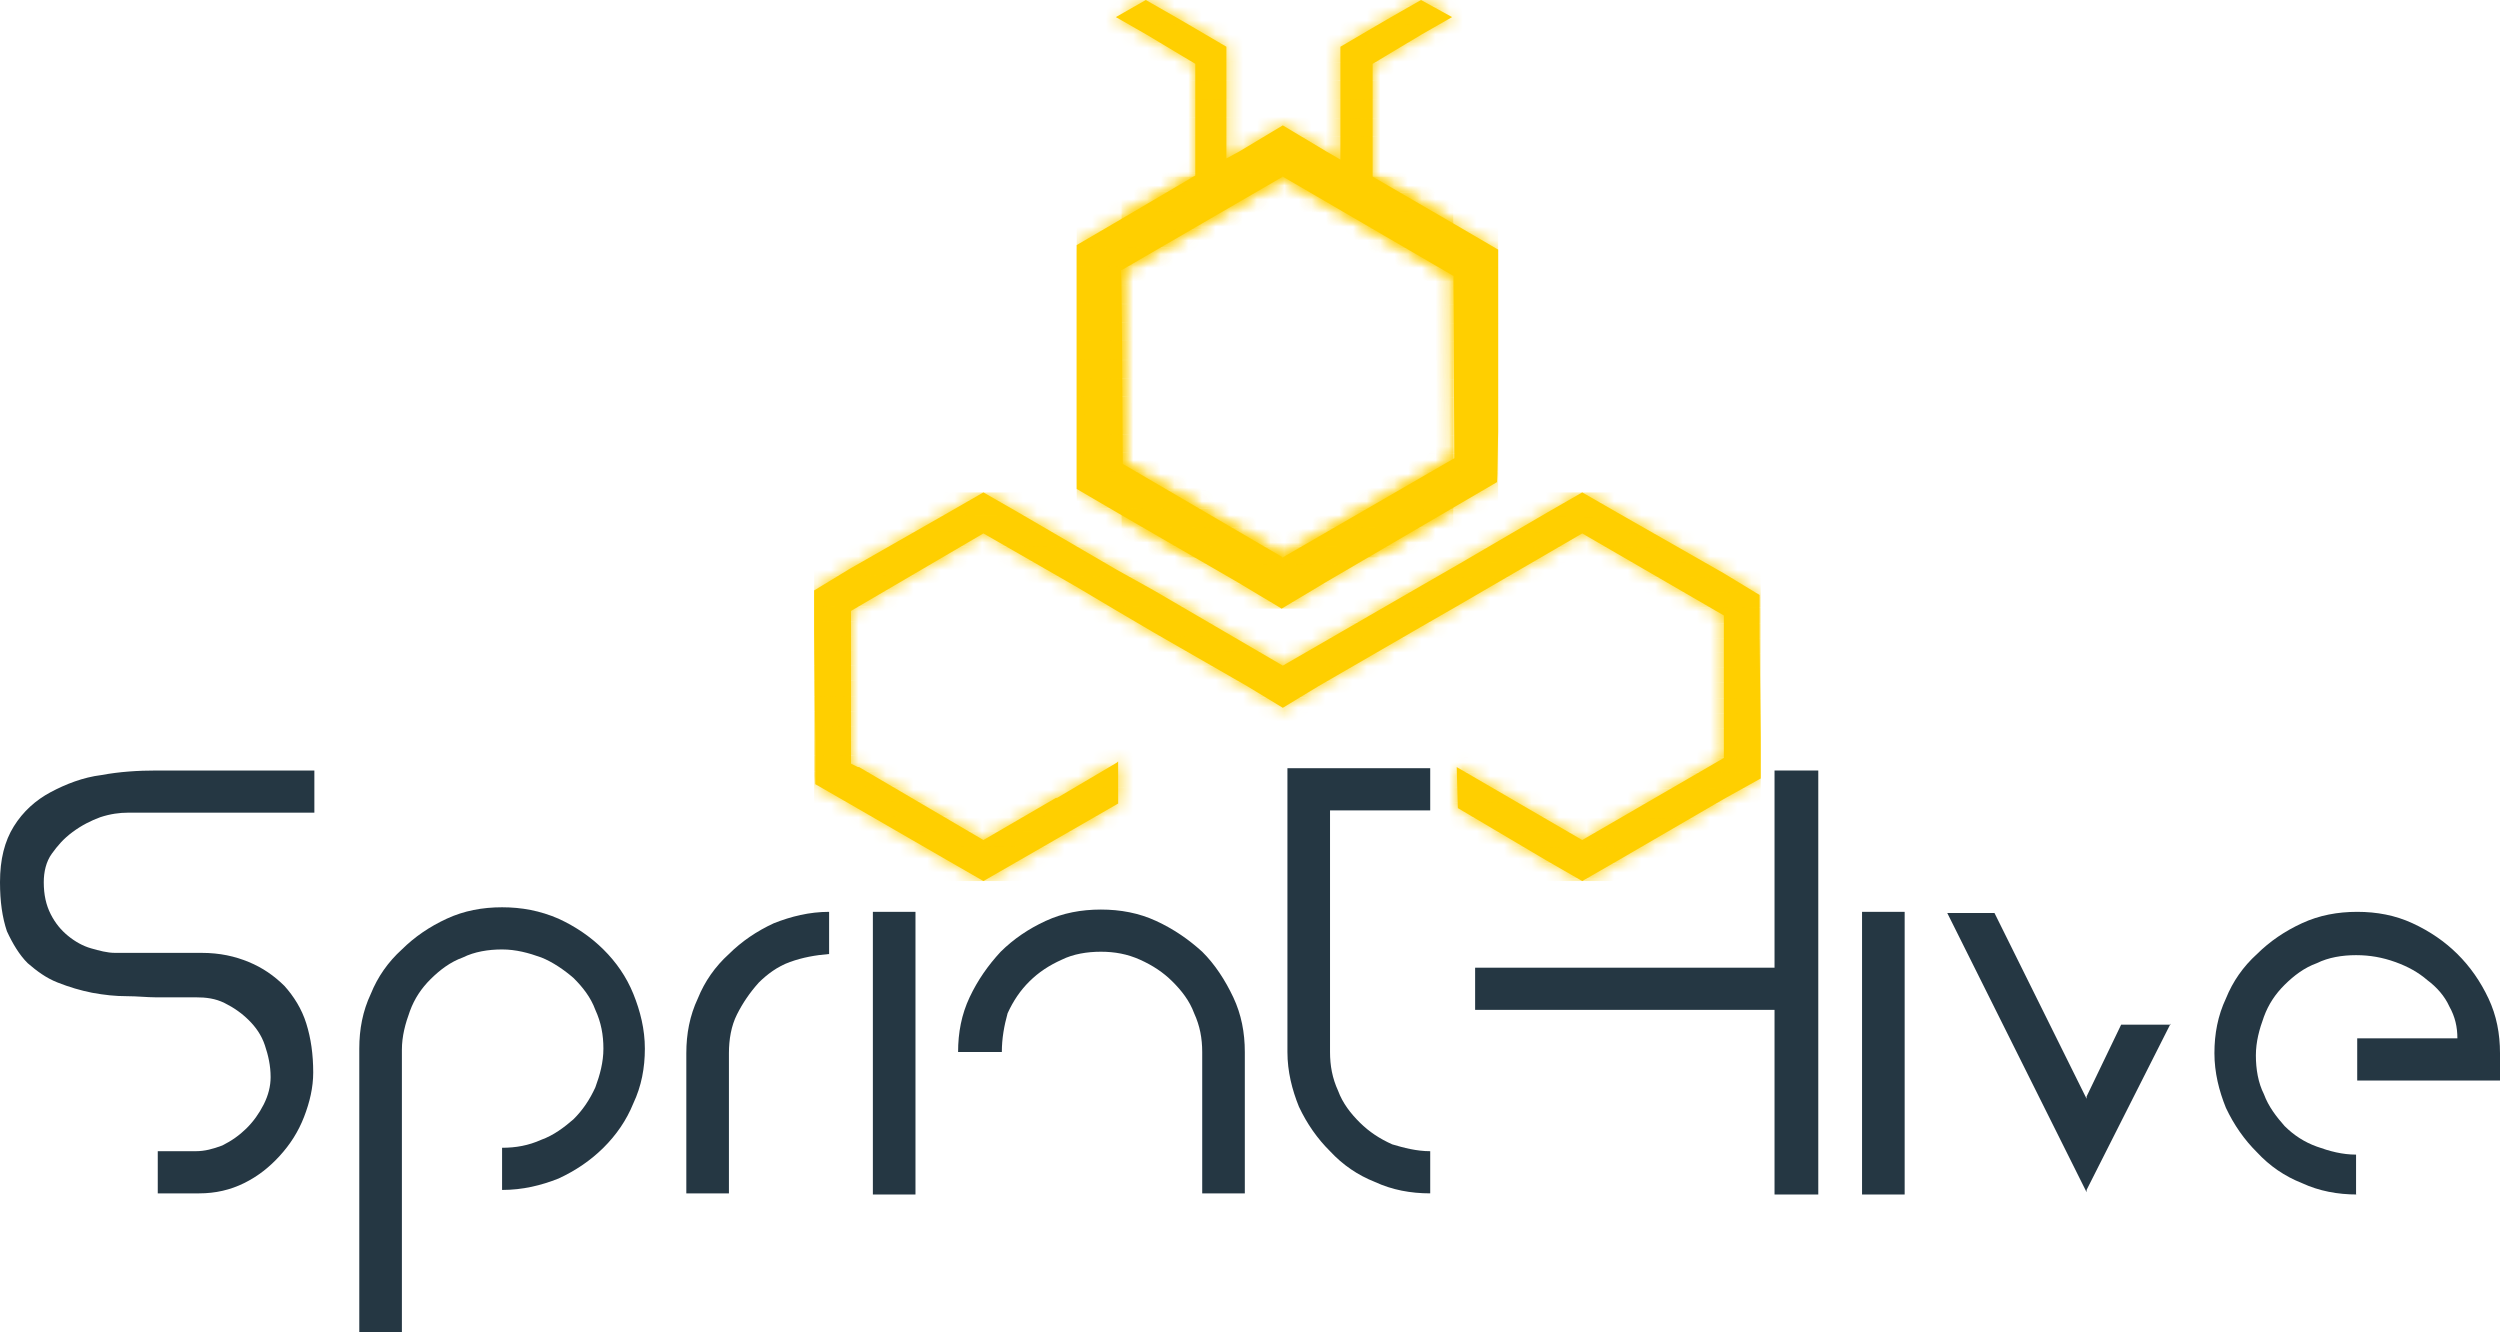 <svg width="182" height="97" viewBox="0 0 182 97" fill="none" xmlns="http://www.w3.org/2000/svg">
<g clip-path="url(#clip0_943_7927)">
<path d="M22.886 59.163H9.305C8.719 59.163 8.048 59.246 7.293 59.495C6.623 59.744 5.952 60.076 5.281 60.574C4.611 61.071 4.192 61.569 3.772 62.15C3.353 62.731 3.186 63.478 3.186 64.225C3.186 65.137 3.353 65.884 3.689 66.548C4.024 67.212 4.443 67.71 4.946 68.124C5.449 68.539 6.036 68.871 6.623 69.037C7.21 69.203 7.796 69.369 8.383 69.369H14.671C16.012 69.369 17.102 69.618 18.108 70.033C19.114 70.448 19.952 71.029 20.707 71.775C21.377 72.522 21.964 73.435 22.299 74.514C22.635 75.592 22.802 76.754 22.802 78.082C22.802 79.16 22.551 80.239 22.132 81.318C21.713 82.397 21.126 83.309 20.371 84.139C19.617 84.969 18.778 85.633 17.773 86.13C16.767 86.628 15.677 86.877 14.503 86.877H11.485V83.807H14.252C14.922 83.807 15.509 83.641 16.18 83.392C16.85 83.06 17.437 82.645 17.94 82.147C18.443 81.65 18.862 81.069 19.198 80.405C19.533 79.741 19.701 79.077 19.701 78.414C19.701 77.584 19.533 76.837 19.281 76.09C19.03 75.343 18.611 74.763 18.108 74.265C17.605 73.767 17.018 73.352 16.347 73.02C15.677 72.688 15.006 72.605 14.252 72.605H11.317C10.73 72.605 9.976 72.522 9.222 72.522C8.383 72.522 7.629 72.439 6.707 72.273C5.868 72.107 5.03 71.858 4.192 71.526C3.353 71.195 2.683 70.697 2.012 70.116C1.425 69.535 0.922 68.705 0.503 67.793C0.168 66.797 0 65.635 0 64.225C0 62.565 0.335 61.237 1.006 60.159C1.677 59.08 2.599 58.25 3.689 57.669C4.778 57.089 6.036 56.591 7.377 56.425C8.719 56.176 10.06 56.093 11.401 56.093H22.886V59.163Z" fill="#253743"/>
<path d="M36.551 66.05C37.976 66.05 39.317 66.299 40.659 66.88C41.916 67.46 43.006 68.207 43.928 69.12C44.85 70.033 45.605 71.111 46.108 72.356C46.611 73.601 46.946 74.928 46.946 76.339C46.946 77.749 46.695 79.077 46.108 80.322C45.605 81.567 44.85 82.645 43.928 83.558C43.006 84.471 41.916 85.218 40.659 85.798C39.401 86.296 38.06 86.628 36.551 86.628V83.558C37.557 83.558 38.479 83.392 39.401 82.977C40.323 82.645 41.078 82.064 41.748 81.484C42.419 80.82 42.922 80.073 43.341 79.16C43.677 78.247 43.928 77.335 43.928 76.339C43.928 75.343 43.761 74.43 43.341 73.518C43.006 72.605 42.419 71.858 41.748 71.194C41.078 70.614 40.239 70.033 39.401 69.701C38.479 69.369 37.557 69.12 36.551 69.12C35.545 69.12 34.539 69.286 33.701 69.701C32.779 70.033 32.024 70.614 31.353 71.277C30.683 71.941 30.18 72.688 29.844 73.601C29.509 74.513 29.258 75.426 29.258 76.422V97H26.156V76.339C26.156 74.928 26.407 73.601 26.994 72.356C27.497 71.111 28.252 70.033 29.258 69.12C30.18 68.207 31.27 67.46 32.527 66.88C33.784 66.299 35.126 66.05 36.551 66.05Z" fill="#253743"/>
<path d="M57.509 70.033C56.587 70.365 55.832 70.946 55.245 71.526C54.575 72.273 54.072 73.02 53.653 73.85C53.233 74.68 53.066 75.675 53.066 76.671V86.877H49.964V76.671C49.964 75.26 50.216 73.933 50.802 72.688C51.305 71.443 52.06 70.365 53.066 69.452C53.988 68.539 55.078 67.792 56.335 67.212C57.593 66.714 58.934 66.382 60.359 66.382V69.452C59.353 69.535 58.431 69.701 57.509 70.033Z" fill="#253743"/>
<path d="M63.545 86.96V66.382H66.647V86.96H63.545Z" fill="#253743"/>
<path d="M69.749 76.588C69.749 75.177 70 73.85 70.587 72.605C71.174 71.36 71.928 70.282 72.85 69.286C73.772 68.373 74.862 67.626 76.12 67.046C77.377 66.465 78.719 66.216 80.144 66.216C81.569 66.216 82.91 66.465 84.168 67.046C85.425 67.626 86.515 68.373 87.521 69.286C88.443 70.199 89.198 71.36 89.784 72.605C90.371 73.85 90.623 75.177 90.623 76.588V86.877H87.521V76.588C87.521 75.592 87.353 74.68 86.934 73.767C86.599 72.854 86.012 72.107 85.341 71.443C84.671 70.779 83.916 70.282 82.994 69.867C82.072 69.452 81.15 69.286 80.144 69.286C79.138 69.286 78.132 69.452 77.293 69.867C76.371 70.282 75.617 70.779 74.946 71.443C74.275 72.107 73.772 72.854 73.353 73.767C73.102 74.68 72.934 75.592 72.934 76.588H69.749Z" fill="#253743"/>
<path d="M104.12 83.807V86.877C102.695 86.877 101.353 86.628 100.096 86.047C98.838 85.549 97.749 84.803 96.826 83.807C95.904 82.894 95.15 81.816 94.563 80.571C94.06 79.326 93.725 77.999 93.725 76.588V55.927H96.826H104.12V58.997H96.826V76.588C96.826 77.584 96.994 78.496 97.413 79.409C97.749 80.322 98.335 81.069 99.006 81.733C99.677 82.396 100.431 82.894 101.353 83.309C102.192 83.558 103.114 83.807 104.12 83.807Z" fill="#253743"/>
<path d="M107.389 70.448H129.186V56.093H132.371V71.609V86.96H129.186V73.518H107.389V70.448Z" fill="#253743"/>
<path d="M135.557 86.96V66.382H138.659V86.96H135.557Z" fill="#253743"/>
<path d="M158.024 74.514L151.904 86.628V86.794L141.76 66.465H145.198L151.904 79.99V79.824L154.419 74.597H158.024V74.514Z" fill="#253743"/>
<path d="M171.605 86.96C170.18 86.96 168.838 86.711 167.581 86.13C166.323 85.632 165.234 84.886 164.311 83.89C163.389 82.977 162.635 81.898 162.048 80.654C161.545 79.409 161.21 78.082 161.21 76.671C161.21 75.26 161.461 73.933 162.048 72.688C162.551 71.443 163.305 70.365 164.311 69.452C165.234 68.539 166.323 67.792 167.581 67.212C168.838 66.631 170.18 66.382 171.605 66.382C173.03 66.382 174.371 66.631 175.629 67.212C176.886 67.792 177.976 68.539 178.898 69.452C179.82 70.365 180.575 71.443 181.162 72.688C181.749 73.933 182 75.26 182 76.671V78.662H171.605V75.592H178.898C178.898 74.763 178.731 74.016 178.311 73.269C177.976 72.522 177.389 71.858 176.719 71.361C176.048 70.78 175.293 70.365 174.371 70.033C173.449 69.701 172.527 69.535 171.521 69.535C170.515 69.535 169.509 69.701 168.671 70.116C167.749 70.448 166.994 71.028 166.323 71.692C165.653 72.356 165.15 73.103 164.814 74.016C164.479 74.928 164.228 75.841 164.228 76.837C164.228 77.833 164.395 78.828 164.814 79.658C165.15 80.571 165.737 81.318 166.323 81.981C166.994 82.645 167.749 83.143 168.671 83.475C169.593 83.807 170.515 84.056 171.521 84.056V86.96H171.605Z" fill="#253743"/>
<path d="M128.18 56.673L125.497 58.166L117.784 62.647L115.186 64.141L112.587 62.647L106.132 58.83L106.048 55.843L115.186 61.154L125.497 55.179V44.807L115.186 38.833L106.048 44.143L103.449 45.637L95.988 49.952L93.389 51.528L90.79 49.952L84 46.052L81.317 44.475L78.383 42.733L71.593 38.833L61.952 44.475V46.55V55.511V55.594L62.455 55.843H62.539L71.593 61.154L76.874 58.084H76.958L81.317 55.511L81.401 55.428V58.498L74.192 62.647L71.593 64.141L68.994 62.647L61.952 58.581L59.353 57.088V54.018L59.27 45.969V42.982L61.868 41.405L68.994 37.339L71.593 35.846L74.192 37.339L81.317 41.488L84 42.982L93.389 48.458L103.449 42.65L106.048 41.156L112.587 37.339L115.186 35.846L117.784 37.339L125.497 41.737L128.096 43.314V46.301L128.18 53.686V56.673Z" fill="#FFCF00"/>
<mask id="mask0_943_7927" style="mask-type:luminance" maskUnits="userSpaceOnUse" x="59" y="35" width="70" height="30">
<path d="M128.18 56.673L125.497 58.166L117.784 62.647L115.186 64.141L112.587 62.647L106.132 58.83L106.048 55.843L115.186 61.154L125.497 55.179V44.807L115.186 38.833L106.048 44.143L103.449 45.637L95.988 49.952L93.389 51.528L90.79 49.952L84 46.052L81.317 44.475L78.383 42.733L71.593 38.833L61.952 44.475V46.55V55.511V55.594L62.455 55.843H62.539L71.593 61.154L76.874 58.084H76.958L81.317 55.511L81.401 55.428V58.498L74.192 62.647L71.593 64.141L68.994 62.647L61.952 58.581L59.353 57.088V54.018L59.27 45.969V42.982L61.868 41.405L68.994 37.339L71.593 35.846L74.192 37.339L81.317 41.488L84 42.982L93.389 48.458L103.449 42.65L106.048 41.156L112.587 37.339L115.186 35.846L117.784 37.339L125.497 41.737L128.096 43.314V46.301L128.18 53.686V56.673Z" fill="white"/>
</mask>
<g mask="url(#mask0_943_7927)">
<path d="M128.18 36.593L59.27 36.426V35.846H128.18V36.593Z" fill="#FFCF00"/>
</g>
<mask id="mask1_943_7927" style="mask-type:luminance" maskUnits="userSpaceOnUse" x="59" y="35" width="70" height="30">
<path d="M128.18 56.673L125.497 58.166L117.784 62.647L115.186 64.141L112.587 62.647L106.132 58.83L106.048 55.843L115.186 61.154L125.497 55.179V44.807L115.186 38.833L106.048 44.143L103.449 45.637L95.988 49.952L93.389 51.528L90.79 49.952L84 46.052L81.317 44.475L78.383 42.733L71.593 38.833L61.952 44.475V46.55V55.511V55.594L62.455 55.843H62.539L71.593 61.154L76.874 58.084H76.958L81.317 55.511L81.401 55.428V58.498L74.192 62.647L71.593 64.141L68.994 62.647L61.952 58.581L59.353 57.088V54.018L59.27 45.969V42.982L61.868 41.405L68.994 37.339L71.593 35.846L74.192 37.339L81.317 41.488L84 42.982L93.389 48.458L103.449 42.65L106.048 41.156L112.587 37.339L115.186 35.846L117.784 37.339L125.497 41.737L128.096 43.314V46.301L128.18 53.686V56.673Z" fill="white"/>
</mask>
<g mask="url(#mask1_943_7927)">
<path d="M128.18 37.671L59.27 37.505V36.427L128.18 36.593V37.671Z" fill="#FFCF00"/>
</g>
<mask id="mask2_943_7927" style="mask-type:luminance" maskUnits="userSpaceOnUse" x="59" y="35" width="70" height="30">
<path d="M128.18 56.673L125.497 58.166L117.784 62.647L115.186 64.141L112.587 62.647L106.132 58.83L106.048 55.843L115.186 61.154L125.497 55.179V44.807L115.186 38.833L106.048 44.143L103.449 45.637L95.988 49.952L93.389 51.528L90.79 49.952L84 46.052L81.317 44.475L78.383 42.733L71.593 38.833L61.952 44.475V46.55V55.511V55.594L62.455 55.843H62.539L71.593 61.154L76.874 58.084H76.958L81.317 55.511L81.401 55.428V58.498L74.192 62.647L71.593 64.141L68.994 62.647L61.952 58.581L59.353 57.088V54.018L59.27 45.969V42.982L61.868 41.405L68.994 37.339L71.593 35.846L74.192 37.339L81.317 41.488L84 42.982L93.389 48.458L103.449 42.65L106.048 41.156L112.587 37.339L115.186 35.846L117.784 37.339L125.497 41.737L128.096 43.314V46.301L128.18 53.686V56.673Z" fill="white"/>
</mask>
<g mask="url(#mask2_943_7927)">
<path d="M128.18 38.833L59.27 38.667V37.505L128.18 37.671V38.833Z" fill="#FFCF00"/>
</g>
<mask id="mask3_943_7927" style="mask-type:luminance" maskUnits="userSpaceOnUse" x="59" y="35" width="70" height="30">
<path d="M128.18 56.673L125.497 58.166L117.784 62.647L115.186 64.141L112.587 62.647L106.132 58.83L106.048 55.843L115.186 61.154L125.497 55.179V44.807L115.186 38.833L106.048 44.143L103.449 45.637L95.988 49.952L93.389 51.528L90.79 49.952L84 46.052L81.317 44.475L78.383 42.733L71.593 38.833L61.952 44.475V46.55V55.511V55.594L62.455 55.843H62.539L71.593 61.154L76.874 58.084H76.958L81.317 55.511L81.401 55.428V58.498L74.192 62.647L71.593 64.141L68.994 62.647L61.952 58.581L59.353 57.088V54.018L59.27 45.969V42.982L61.868 41.405L68.994 37.339L71.593 35.846L74.192 37.339L81.317 41.488L84 42.982L93.389 48.458L103.449 42.65L106.048 41.156L112.587 37.339L115.186 35.846L117.784 37.339L125.497 41.737L128.096 43.314V46.301L128.18 53.686V56.673Z" fill="white"/>
</mask>
<g mask="url(#mask3_943_7927)">
<path d="M128.18 39.912L59.27 39.746V38.667L128.18 38.833V39.912Z" fill="#FFCF00"/>
</g>
<mask id="mask4_943_7927" style="mask-type:luminance" maskUnits="userSpaceOnUse" x="59" y="35" width="70" height="30">
<path d="M128.18 56.673L125.497 58.166L117.784 62.647L115.186 64.141L112.587 62.647L106.132 58.83L106.048 55.843L115.186 61.154L125.497 55.179V44.807L115.186 38.833L106.048 44.143L103.449 45.637L95.988 49.952L93.389 51.528L90.79 49.952L84 46.052L81.317 44.475L78.383 42.733L71.593 38.833L61.952 44.475V46.55V55.511V55.594L62.455 55.843H62.539L71.593 61.154L76.874 58.084H76.958L81.317 55.511L81.401 55.428V58.498L74.192 62.647L71.593 64.141L68.994 62.647L61.952 58.581L59.353 57.088V54.018L59.27 45.969V42.982L61.868 41.405L68.994 37.339L71.593 35.846L74.192 37.339L81.317 41.488L84 42.982L93.389 48.458L103.449 42.65L106.048 41.156L112.587 37.339L115.186 35.846L117.784 37.339L125.497 41.737L128.096 43.314V46.301L128.18 53.686V56.673Z" fill="white"/>
</mask>
<g mask="url(#mask4_943_7927)">
<path d="M128.18 40.991L59.27 40.825V39.746L128.18 39.912V40.991Z" fill="#FFCF00"/>
</g>
<mask id="mask5_943_7927" style="mask-type:luminance" maskUnits="userSpaceOnUse" x="59" y="35" width="70" height="30">
<path d="M128.18 56.673L125.497 58.166L117.784 62.647L115.186 64.141L112.587 62.647L106.132 58.83L106.048 55.843L115.186 61.154L125.497 55.179V44.807L115.186 38.833L106.048 44.143L103.449 45.637L95.988 49.952L93.389 51.528L90.79 49.952L84 46.052L81.317 44.475L78.383 42.733L71.593 38.833L61.952 44.475V46.55V55.511V55.594L62.455 55.843H62.539L71.593 61.154L76.874 58.084H76.958L81.317 55.511L81.401 55.428V58.498L74.192 62.647L71.593 64.141L68.994 62.647L61.952 58.581L59.353 57.088V54.018L59.27 45.969V42.982L61.868 41.405L68.994 37.339L71.593 35.846L74.192 37.339L81.317 41.488L84 42.982L93.389 48.458L103.449 42.65L106.048 41.156L112.587 37.339L115.186 35.846L117.784 37.339L125.497 41.737L128.096 43.314V46.301L128.18 53.686V56.673Z" fill="white"/>
</mask>
<g mask="url(#mask5_943_7927)">
<path d="M128.18 42.069L59.27 41.903V40.824L128.18 40.99V42.069Z" fill="#FFCF00"/>
</g>
<mask id="mask6_943_7927" style="mask-type:luminance" maskUnits="userSpaceOnUse" x="59" y="35" width="70" height="30">
<path d="M128.18 56.673L125.497 58.166L117.784 62.647L115.186 64.141L112.587 62.647L106.132 58.83L106.048 55.843L115.186 61.154L125.497 55.179V44.807L115.186 38.833L106.048 44.143L103.449 45.637L95.988 49.952L93.389 51.528L90.79 49.952L84 46.052L81.317 44.475L78.383 42.733L71.593 38.833L61.952 44.475V46.55V55.511V55.594L62.455 55.843H62.539L71.593 61.154L76.874 58.084H76.958L81.317 55.511L81.401 55.428V58.498L74.192 62.647L71.593 64.141L68.994 62.647L61.952 58.581L59.353 57.088V54.018L59.27 45.969V42.982L61.868 41.405L68.994 37.339L71.593 35.846L74.192 37.339L81.317 41.488L84 42.982L93.389 48.458L103.449 42.65L106.048 41.156L112.587 37.339L115.186 35.846L117.784 37.339L125.497 41.737L128.096 43.314V46.301L128.18 53.686V56.673Z" fill="white"/>
</mask>
<g mask="url(#mask6_943_7927)">
<path d="M128.18 43.148L59.27 42.982V41.903L128.18 42.069V43.148Z" fill="#FFCF00"/>
</g>
<mask id="mask7_943_7927" style="mask-type:luminance" maskUnits="userSpaceOnUse" x="59" y="35" width="70" height="30">
<path d="M128.18 56.673L125.497 58.166L117.784 62.647L115.186 64.141L112.587 62.647L106.132 58.83L106.048 55.843L115.186 61.154L125.497 55.179V44.807L115.186 38.833L106.048 44.143L103.449 45.637L95.988 49.952L93.389 51.528L90.79 49.952L84 46.052L81.317 44.475L78.383 42.733L71.593 38.833L61.952 44.475V46.55V55.511V55.594L62.455 55.843H62.539L71.593 61.154L76.874 58.084H76.958L81.317 55.511L81.401 55.428V58.498L74.192 62.647L71.593 64.141L68.994 62.647L61.952 58.581L59.353 57.088V54.018L59.27 45.969V42.982L61.868 41.405L68.994 37.339L71.593 35.846L74.192 37.339L81.317 41.488L84 42.982L93.389 48.458L103.449 42.65L106.048 41.156L112.587 37.339L115.186 35.846L117.784 37.339L125.497 41.737L128.096 43.314V46.301L128.18 53.686V56.673Z" fill="white"/>
</mask>
<g mask="url(#mask7_943_7927)">
<path d="M128.18 44.226L59.27 44.143V42.981L128.18 43.147V44.226Z" fill="#FFCF00"/>
</g>
<mask id="mask8_943_7927" style="mask-type:luminance" maskUnits="userSpaceOnUse" x="59" y="35" width="70" height="30">
<path d="M128.18 56.673L125.497 58.166L117.784 62.647L115.186 64.141L112.587 62.647L106.132 58.83L106.048 55.843L115.186 61.154L125.497 55.179V44.807L115.186 38.833L106.048 44.143L103.449 45.637L95.988 49.952L93.389 51.528L90.79 49.952L84 46.052L81.317 44.475L78.383 42.733L71.593 38.833L61.952 44.475V46.55V55.511V55.594L62.455 55.843H62.539L71.593 61.154L76.874 58.084H76.958L81.317 55.511L81.401 55.428V58.498L74.192 62.647L71.593 64.141L68.994 62.647L61.952 58.581L59.353 57.088V54.018L59.27 45.969V42.982L61.868 41.405L68.994 37.339L71.593 35.846L74.192 37.339L81.317 41.488L84 42.982L93.389 48.458L103.449 42.65L106.048 41.156L112.587 37.339L115.186 35.846L117.784 37.339L125.497 41.737L128.096 43.314V46.301L128.18 53.686V56.673Z" fill="white"/>
</mask>
<g mask="url(#mask8_943_7927)">
<path d="M128.18 45.388L59.27 45.222V44.144L128.18 44.227V45.388Z" fill="#FFCF00"/>
</g>
<mask id="mask9_943_7927" style="mask-type:luminance" maskUnits="userSpaceOnUse" x="59" y="35" width="70" height="30">
<path d="M128.18 56.673L125.497 58.166L117.784 62.647L115.186 64.141L112.587 62.647L106.132 58.83L106.048 55.843L115.186 61.154L125.497 55.179V44.807L115.186 38.833L106.048 44.143L103.449 45.637L95.988 49.952L93.389 51.528L90.79 49.952L84 46.052L81.317 44.475L78.383 42.733L71.593 38.833L61.952 44.475V46.55V55.511V55.594L62.455 55.843H62.539L71.593 61.154L76.874 58.084H76.958L81.317 55.511L81.401 55.428V58.498L74.192 62.647L71.593 64.141L68.994 62.647L61.952 58.581L59.353 57.088V54.018L59.27 45.969V42.982L61.868 41.405L68.994 37.339L71.593 35.846L74.192 37.339L81.317 41.488L84 42.982L93.389 48.458L103.449 42.65L106.048 41.156L112.587 37.339L115.186 35.846L117.784 37.339L125.497 41.737L128.096 43.314V46.301L128.18 53.686V56.673Z" fill="white"/>
</mask>
<g mask="url(#mask9_943_7927)">
<path d="M128.18 46.466L59.27 46.3V45.222L128.18 45.388V46.466Z" fill="#FFCF00"/>
</g>
<mask id="mask10_943_7927" style="mask-type:luminance" maskUnits="userSpaceOnUse" x="59" y="35" width="70" height="30">
<path d="M128.18 56.673L125.497 58.166L117.784 62.647L115.186 64.141L112.587 62.647L106.132 58.83L106.048 55.843L115.186 61.154L125.497 55.179V44.807L115.186 38.833L106.048 44.143L103.449 45.637L95.988 49.952L93.389 51.528L90.79 49.952L84 46.052L81.317 44.475L78.383 42.733L71.593 38.833L61.952 44.475V46.55V55.511V55.594L62.455 55.843H62.539L71.593 61.154L76.874 58.084H76.958L81.317 55.511L81.401 55.428V58.498L74.192 62.647L71.593 64.141L68.994 62.647L61.952 58.581L59.353 57.088V54.018L59.27 45.969V42.982L61.868 41.405L68.994 37.339L71.593 35.846L74.192 37.339L81.317 41.488L84 42.982L93.389 48.458L103.449 42.65L106.048 41.156L112.587 37.339L115.186 35.846L117.784 37.339L125.497 41.737L128.096 43.314V46.301L128.18 53.686V56.673Z" fill="white"/>
</mask>
<g mask="url(#mask10_943_7927)">
<path d="M128.18 47.545L59.27 47.38V46.301L128.18 46.467V47.545Z" fill="#FFCF00"/>
</g>
<mask id="mask11_943_7927" style="mask-type:luminance" maskUnits="userSpaceOnUse" x="59" y="35" width="70" height="30">
<path d="M128.18 56.673L125.497 58.166L117.784 62.647L115.186 64.141L112.587 62.647L106.132 58.83L106.048 55.843L115.186 61.154L125.497 55.179V44.807L115.186 38.833L106.048 44.143L103.449 45.637L95.988 49.952L93.389 51.528L90.79 49.952L84 46.052L81.317 44.475L78.383 42.733L71.593 38.833L61.952 44.475V46.55V55.511V55.594L62.455 55.843H62.539L71.593 61.154L76.874 58.084H76.958L81.317 55.511L81.401 55.428V58.498L74.192 62.647L71.593 64.141L68.994 62.647L61.952 58.581L59.353 57.088V54.018L59.27 45.969V42.982L61.868 41.405L68.994 37.339L71.593 35.846L74.192 37.339L81.317 41.488L84 42.982L93.389 48.458L103.449 42.65L106.048 41.156L112.587 37.339L115.186 35.846L117.784 37.339L125.497 41.737L128.096 43.314V46.301L128.18 53.686V56.673Z" fill="white"/>
</mask>
<g mask="url(#mask11_943_7927)">
<path d="M128.18 48.624L59.27 48.459V47.38L128.18 47.546V48.624Z" fill="#FFCF00"/>
</g>
<mask id="mask12_943_7927" style="mask-type:luminance" maskUnits="userSpaceOnUse" x="59" y="35" width="70" height="30">
<path d="M128.18 56.673L125.497 58.166L117.784 62.647L115.186 64.141L112.587 62.647L106.132 58.83L106.048 55.843L115.186 61.154L125.497 55.179V44.807L115.186 38.833L106.048 44.143L103.449 45.637L95.988 49.952L93.389 51.528L90.79 49.952L84 46.052L81.317 44.475L78.383 42.733L71.593 38.833L61.952 44.475V46.55V55.511V55.594L62.455 55.843H62.539L71.593 61.154L76.874 58.084H76.958L81.317 55.511L81.401 55.428V58.498L74.192 62.647L71.593 64.141L68.994 62.647L61.952 58.581L59.353 57.088V54.018L59.27 45.969V42.982L61.868 41.405L68.994 37.339L71.593 35.846L74.192 37.339L81.317 41.488L84 42.982L93.389 48.458L103.449 42.65L106.048 41.156L112.587 37.339L115.186 35.846L117.784 37.339L125.497 41.737L128.096 43.314V46.301L128.18 53.686V56.673Z" fill="white"/>
</mask>
<g mask="url(#mask12_943_7927)">
<path d="M128.18 49.703L59.27 49.537V48.458L128.18 48.624V49.703Z" fill="#FFCF00"/>
</g>
<mask id="mask13_943_7927" style="mask-type:luminance" maskUnits="userSpaceOnUse" x="59" y="35" width="70" height="30">
<path d="M128.18 56.673L125.497 58.166L117.784 62.647L115.186 64.141L112.587 62.647L106.132 58.83L106.048 55.843L115.186 61.154L125.497 55.179V44.807L115.186 38.833L106.048 44.143L103.449 45.637L95.988 49.952L93.389 51.528L90.79 49.952L84 46.052L81.317 44.475L78.383 42.733L71.593 38.833L61.952 44.475V46.55V55.511V55.594L62.455 55.843H62.539L71.593 61.154L76.874 58.084H76.958L81.317 55.511L81.401 55.428V58.498L74.192 62.647L71.593 64.141L68.994 62.647L61.952 58.581L59.353 57.088V54.018L59.27 45.969V42.982L61.868 41.405L68.994 37.339L71.593 35.846L74.192 37.339L81.317 41.488L84 42.982L93.389 48.458L103.449 42.65L106.048 41.156L112.587 37.339L115.186 35.846L117.784 37.339L125.497 41.737L128.096 43.314V46.301L128.18 53.686V56.673Z" fill="white"/>
</mask>
<g mask="url(#mask13_943_7927)">
<path d="M128.18 50.865L59.27 50.699V49.537L128.18 49.703V50.865Z" fill="#FFCF00"/>
</g>
<mask id="mask14_943_7927" style="mask-type:luminance" maskUnits="userSpaceOnUse" x="59" y="35" width="70" height="30">
<path d="M128.18 56.673L125.497 58.166L117.784 62.647L115.186 64.141L112.587 62.647L106.132 58.83L106.048 55.843L115.186 61.154L125.497 55.179V44.807L115.186 38.833L106.048 44.143L103.449 45.637L95.988 49.952L93.389 51.528L90.79 49.952L84 46.052L81.317 44.475L78.383 42.733L71.593 38.833L61.952 44.475V46.55V55.511V55.594L62.455 55.843H62.539L71.593 61.154L76.874 58.084H76.958L81.317 55.511L81.401 55.428V58.498L74.192 62.647L71.593 64.141L68.994 62.647L61.952 58.581L59.353 57.088V54.018L59.27 45.969V42.982L61.868 41.405L68.994 37.339L71.593 35.846L74.192 37.339L81.317 41.488L84 42.982L93.389 48.458L103.449 42.65L106.048 41.156L112.587 37.339L115.186 35.846L117.784 37.339L125.497 41.737L128.096 43.314V46.301L128.18 53.686V56.673Z" fill="white"/>
</mask>
<g mask="url(#mask14_943_7927)">
<path d="M128.18 51.943L59.27 51.777V50.698L128.18 50.864V51.943Z" fill="#FFCF00"/>
</g>
<mask id="mask15_943_7927" style="mask-type:luminance" maskUnits="userSpaceOnUse" x="59" y="35" width="70" height="30">
<path d="M128.18 56.673L125.497 58.166L117.784 62.647L115.186 64.141L112.587 62.647L106.132 58.83L106.048 55.843L115.186 61.154L125.497 55.179V44.807L115.186 38.833L106.048 44.143L103.449 45.637L95.988 49.952L93.389 51.528L90.79 49.952L84 46.052L81.317 44.475L78.383 42.733L71.593 38.833L61.952 44.475V46.55V55.511V55.594L62.455 55.843H62.539L71.593 61.154L76.874 58.084H76.958L81.317 55.511L81.401 55.428V58.498L74.192 62.647L71.593 64.141L68.994 62.647L61.952 58.581L59.353 57.088V54.018L59.27 45.969V42.982L61.868 41.405L68.994 37.339L71.593 35.846L74.192 37.339L81.317 41.488L84 42.982L93.389 48.458L103.449 42.65L106.048 41.156L112.587 37.339L115.186 35.846L117.784 37.339L125.497 41.737L128.096 43.314V46.301L128.18 53.686V56.673Z" fill="white"/>
</mask>
<g mask="url(#mask15_943_7927)">
<path d="M128.18 53.022L59.27 52.856V51.777L128.18 51.943V53.022Z" fill="#FFCF00"/>
</g>
<mask id="mask16_943_7927" style="mask-type:luminance" maskUnits="userSpaceOnUse" x="59" y="35" width="70" height="30">
<path d="M128.18 56.673L125.497 58.166L117.784 62.647L115.186 64.141L112.587 62.647L106.132 58.83L106.048 55.843L115.186 61.154L125.497 55.179V44.807L115.186 38.833L106.048 44.143L103.449 45.637L95.988 49.952L93.389 51.528L90.79 49.952L84 46.052L81.317 44.475L78.383 42.733L71.593 38.833L61.952 44.475V46.55V55.511V55.594L62.455 55.843H62.539L71.593 61.154L76.874 58.084H76.958L81.317 55.511L81.401 55.428V58.498L74.192 62.647L71.593 64.141L68.994 62.647L61.952 58.581L59.353 57.088V54.018L59.27 45.969V42.982L61.868 41.405L68.994 37.339L71.593 35.846L74.192 37.339L81.317 41.488L84 42.982L93.389 48.458L103.449 42.65L106.048 41.156L112.587 37.339L115.186 35.846L117.784 37.339L125.497 41.737L128.096 43.314V46.301L128.18 53.686V56.673Z" fill="white"/>
</mask>
<g mask="url(#mask16_943_7927)">
<path d="M128.18 54.101L59.27 53.935V52.856L128.18 53.022V54.101Z" fill="#FFCF00"/>
</g>
<mask id="mask17_943_7927" style="mask-type:luminance" maskUnits="userSpaceOnUse" x="59" y="35" width="70" height="30">
<path d="M128.18 56.673L125.497 58.166L117.784 62.647L115.186 64.141L112.587 62.647L106.132 58.83L106.048 55.843L115.186 61.154L125.497 55.179V44.807L115.186 38.833L106.048 44.143L103.449 45.637L95.988 49.952L93.389 51.528L90.79 49.952L84 46.052L81.317 44.475L78.383 42.733L71.593 38.833L61.952 44.475V46.55V55.511V55.594L62.455 55.843H62.539L71.593 61.154L76.874 58.084H76.958L81.317 55.511L81.401 55.428V58.498L74.192 62.647L71.593 64.141L68.994 62.647L61.952 58.581L59.353 57.088V54.018L59.27 45.969V42.982L61.868 41.405L68.994 37.339L71.593 35.846L74.192 37.339L81.317 41.488L84 42.982L93.389 48.458L103.449 42.65L106.048 41.156L112.587 37.339L115.186 35.846L117.784 37.339L125.497 41.737L128.096 43.314V46.301L128.18 53.686V56.673Z" fill="white"/>
</mask>
<g mask="url(#mask17_943_7927)">
<path d="M128.18 55.179L59.27 55.013V53.935L128.18 54.1V55.179Z" fill="#FFCF00"/>
</g>
<mask id="mask18_943_7927" style="mask-type:luminance" maskUnits="userSpaceOnUse" x="59" y="35" width="70" height="30">
<path d="M128.18 56.673L125.497 58.166L117.784 62.647L115.186 64.141L112.587 62.647L106.132 58.83L106.048 55.843L115.186 61.154L125.497 55.179V44.807L115.186 38.833L106.048 44.143L103.449 45.637L95.988 49.952L93.389 51.528L90.79 49.952L84 46.052L81.317 44.475L78.383 42.733L71.593 38.833L61.952 44.475V46.55V55.511V55.594L62.455 55.843H62.539L71.593 61.154L76.874 58.084H76.958L81.317 55.511L81.401 55.428V58.498L74.192 62.647L71.593 64.141L68.994 62.647L61.952 58.581L59.353 57.088V54.018L59.27 45.969V42.982L61.868 41.405L68.994 37.339L71.593 35.846L74.192 37.339L81.317 41.488L84 42.982L93.389 48.458L103.449 42.65L106.048 41.156L112.587 37.339L115.186 35.846L117.784 37.339L125.497 41.737L128.096 43.314V46.301L128.18 53.686V56.673Z" fill="white"/>
</mask>
<g mask="url(#mask18_943_7927)">
<path d="M128.18 56.258L59.27 56.175V55.014L128.18 55.18V56.258Z" fill="#FFCF00"/>
</g>
<mask id="mask19_943_7927" style="mask-type:luminance" maskUnits="userSpaceOnUse" x="59" y="35" width="70" height="30">
<path d="M128.18 56.673L125.497 58.166L117.784 62.647L115.186 64.141L112.587 62.647L106.132 58.83L106.048 55.843L115.186 61.154L125.497 55.179V44.807L115.186 38.833L106.048 44.143L103.449 45.637L95.988 49.952L93.389 51.528L90.79 49.952L84 46.052L81.317 44.475L78.383 42.733L71.593 38.833L61.952 44.475V46.55V55.511V55.594L62.455 55.843H62.539L71.593 61.154L76.874 58.084H76.958L81.317 55.511L81.401 55.428V58.498L74.192 62.647L71.593 64.141L68.994 62.647L61.952 58.581L59.353 57.088V54.018L59.27 45.969V42.982L61.868 41.405L68.994 37.339L71.593 35.846L74.192 37.339L81.317 41.488L84 42.982L93.389 48.458L103.449 42.65L106.048 41.156L112.587 37.339L115.186 35.846L117.784 37.339L125.497 41.737L128.096 43.314V46.301L128.18 53.686V56.673Z" fill="white"/>
</mask>
<g mask="url(#mask19_943_7927)">
<path d="M128.18 57.419L59.27 57.254V56.175L128.18 56.258V57.419Z" fill="#FFCF00"/>
</g>
<mask id="mask20_943_7927" style="mask-type:luminance" maskUnits="userSpaceOnUse" x="59" y="35" width="70" height="30">
<path d="M128.18 56.673L125.497 58.166L117.784 62.647L115.186 64.141L112.587 62.647L106.132 58.83L106.048 55.843L115.186 61.154L125.497 55.179V44.807L115.186 38.833L106.048 44.143L103.449 45.637L95.988 49.952L93.389 51.528L90.79 49.952L84 46.052L81.317 44.475L78.383 42.733L71.593 38.833L61.952 44.475V46.55V55.511V55.594L62.455 55.843H62.539L71.593 61.154L76.874 58.084H76.958L81.317 55.511L81.401 55.428V58.498L74.192 62.647L71.593 64.141L68.994 62.647L61.952 58.581L59.353 57.088V54.018L59.27 45.969V42.982L61.868 41.405L68.994 37.339L71.593 35.846L74.192 37.339L81.317 41.488L84 42.982L93.389 48.458L103.449 42.65L106.048 41.156L112.587 37.339L115.186 35.846L117.784 37.339L125.497 41.737L128.096 43.314V46.301L128.18 53.686V56.673Z" fill="white"/>
</mask>
<g mask="url(#mask20_943_7927)">
<path d="M128.18 58.499L59.27 58.333V57.254L128.18 57.42V58.499Z" fill="#FFCF00"/>
</g>
<mask id="mask21_943_7927" style="mask-type:luminance" maskUnits="userSpaceOnUse" x="59" y="35" width="70" height="30">
<path d="M128.18 56.673L125.497 58.166L117.784 62.647L115.186 64.141L112.587 62.647L106.132 58.83L106.048 55.843L115.186 61.154L125.497 55.179V44.807L115.186 38.833L106.048 44.143L103.449 45.637L95.988 49.952L93.389 51.528L90.79 49.952L84 46.052L81.317 44.475L78.383 42.733L71.593 38.833L61.952 44.475V46.55V55.511V55.594L62.455 55.843H62.539L71.593 61.154L76.874 58.084H76.958L81.317 55.511L81.401 55.428V58.498L74.192 62.647L71.593 64.141L68.994 62.647L61.952 58.581L59.353 57.088V54.018L59.27 45.969V42.982L61.868 41.405L68.994 37.339L71.593 35.846L74.192 37.339L81.317 41.488L84 42.982L93.389 48.458L103.449 42.65L106.048 41.156L112.587 37.339L115.186 35.846L117.784 37.339L125.497 41.737L128.096 43.314V46.301L128.18 53.686V56.673Z" fill="white"/>
</mask>
<g mask="url(#mask21_943_7927)">
<path d="M128.18 59.577L59.27 59.411V58.332L128.18 58.498V59.577Z" fill="#FFCF00"/>
</g>
<mask id="mask22_943_7927" style="mask-type:luminance" maskUnits="userSpaceOnUse" x="59" y="35" width="70" height="30">
<path d="M128.18 56.673L125.497 58.166L117.784 62.647L115.186 64.141L112.587 62.647L106.132 58.83L106.048 55.843L115.186 61.154L125.497 55.179V44.807L115.186 38.833L106.048 44.143L103.449 45.637L95.988 49.952L93.389 51.528L90.79 49.952L84 46.052L81.317 44.475L78.383 42.733L71.593 38.833L61.952 44.475V46.55V55.511V55.594L62.455 55.843H62.539L71.593 61.154L76.874 58.084H76.958L81.317 55.511L81.401 55.428V58.498L74.192 62.647L71.593 64.141L68.994 62.647L61.952 58.581L59.353 57.088V54.018L59.27 45.969V42.982L61.868 41.405L68.994 37.339L71.593 35.846L74.192 37.339L81.317 41.488L84 42.982L93.389 48.458L103.449 42.65L106.048 41.156L112.587 37.339L115.186 35.846L117.784 37.339L125.497 41.737L128.096 43.314V46.301L128.18 53.686V56.673Z" fill="white"/>
</mask>
<g mask="url(#mask22_943_7927)">
<path d="M128.18 60.656L59.27 60.49V59.411L128.18 59.577V60.656Z" fill="#FFCF00"/>
</g>
<mask id="mask23_943_7927" style="mask-type:luminance" maskUnits="userSpaceOnUse" x="59" y="35" width="70" height="30">
<path d="M128.18 56.673L125.497 58.166L117.784 62.647L115.186 64.141L112.587 62.647L106.132 58.83L106.048 55.843L115.186 61.154L125.497 55.179V44.807L115.186 38.833L106.048 44.143L103.449 45.637L95.988 49.952L93.389 51.528L90.79 49.952L84 46.052L81.317 44.475L78.383 42.733L71.593 38.833L61.952 44.475V46.55V55.511V55.594L62.455 55.843H62.539L71.593 61.154L76.874 58.084H76.958L81.317 55.511L81.401 55.428V58.498L74.192 62.647L71.593 64.141L68.994 62.647L61.952 58.581L59.353 57.088V54.018L59.27 45.969V42.982L61.868 41.405L68.994 37.339L71.593 35.846L74.192 37.339L81.317 41.488L84 42.982L93.389 48.458L103.449 42.65L106.048 41.156L112.587 37.339L115.186 35.846L117.784 37.339L125.497 41.737L128.096 43.314V46.301L128.18 53.686V56.673Z" fill="white"/>
</mask>
<g mask="url(#mask23_943_7927)">
<path d="M128.18 61.735L59.27 61.569V60.49L128.18 60.656V61.735Z" fill="#FFCF00"/>
</g>
<mask id="mask24_943_7927" style="mask-type:luminance" maskUnits="userSpaceOnUse" x="59" y="35" width="70" height="30">
<path d="M128.18 56.673L125.497 58.166L117.784 62.647L115.186 64.141L112.587 62.647L106.132 58.83L106.048 55.843L115.186 61.154L125.497 55.179V44.807L115.186 38.833L106.048 44.143L103.449 45.637L95.988 49.952L93.389 51.528L90.79 49.952L84 46.052L81.317 44.475L78.383 42.733L71.593 38.833L61.952 44.475V46.55V55.511V55.594L62.455 55.843H62.539L71.593 61.154L76.874 58.084H76.958L81.317 55.511L81.401 55.428V58.498L74.192 62.647L71.593 64.141L68.994 62.647L61.952 58.581L59.353 57.088V54.018L59.27 45.969V42.982L61.868 41.405L68.994 37.339L71.593 35.846L74.192 37.339L81.317 41.488L84 42.982L93.389 48.458L103.449 42.65L106.048 41.156L112.587 37.339L115.186 35.846L117.784 37.339L125.497 41.737L128.096 43.314V46.301L128.18 53.686V56.673Z" fill="white"/>
</mask>
<g mask="url(#mask24_943_7927)">
<path d="M128.18 62.896L59.27 62.73V61.568L128.18 61.734V62.896Z" fill="#FFCF00"/>
</g>
<mask id="mask25_943_7927" style="mask-type:luminance" maskUnits="userSpaceOnUse" x="59" y="35" width="70" height="30">
<path d="M128.18 56.673L125.497 58.166L117.784 62.647L115.186 64.141L112.587 62.647L106.132 58.83L106.048 55.843L115.186 61.154L125.497 55.179V44.807L115.186 38.833L106.048 44.143L103.449 45.637L95.988 49.952L93.389 51.528L90.79 49.952L84 46.052L81.317 44.475L78.383 42.733L71.593 38.833L61.952 44.475V46.55V55.511V55.594L62.455 55.843H62.539L71.593 61.154L76.874 58.084H76.958L81.317 55.511L81.401 55.428V58.498L74.192 62.647L71.593 64.141L68.994 62.647L61.952 58.581L59.353 57.088V54.018L59.27 45.969V42.982L61.868 41.405L68.994 37.339L71.593 35.846L74.192 37.339L81.317 41.488L84 42.982L93.389 48.458L103.449 42.65L106.048 41.156L112.587 37.339L115.186 35.846L117.784 37.339L125.497 41.737L128.096 43.314V46.301L128.18 53.686V56.673Z" fill="white"/>
</mask>
<g mask="url(#mask25_943_7927)">
<path d="M128.18 63.975L59.27 63.809V62.73L128.18 62.896V63.975Z" fill="#FFCF00"/>
</g>
<mask id="mask26_943_7927" style="mask-type:luminance" maskUnits="userSpaceOnUse" x="59" y="35" width="70" height="30">
<path d="M128.18 56.673L125.497 58.166L117.784 62.647L115.186 64.141L112.587 62.647L106.132 58.83L106.048 55.843L115.186 61.154L125.497 55.179V44.807L115.186 38.833L106.048 44.143L103.449 45.637L95.988 49.952L93.389 51.528L90.79 49.952L84 46.052L81.317 44.475L78.383 42.733L71.593 38.833L61.952 44.475V46.55V55.511V55.594L62.455 55.843H62.539L71.593 61.154L76.874 58.084H76.958L81.317 55.511L81.401 55.428V58.498L74.192 62.647L71.593 64.141L68.994 62.647L61.952 58.581L59.353 57.088V54.018L59.27 45.969V42.982L61.868 41.405L68.994 37.339L71.593 35.846L74.192 37.339L81.317 41.488L84 42.982L93.389 48.458L103.449 42.65L106.048 41.156L112.587 37.339L115.186 35.846L117.784 37.339L125.497 41.737L128.096 43.314V46.301L128.18 53.686V56.673Z" fill="white"/>
</mask>
<g mask="url(#mask26_943_7927)">
<path d="M59.27 63.809L128.18 63.974V64.141H59.27V63.809Z" fill="#FFCF00"/>
</g>
<path d="M109.066 31.448V21.906V18.172L105.796 16.264L99.928 12.861V11.534V4.647L103.533 2.489L105.713 1.245L103.449 0L101.269 1.245L99.844 2.074L97.581 3.402V5.974V10.289V11.617L96.575 11.036L93.389 9.127L90.204 11.036L89.281 11.534V10.289V5.974V3.402L87.018 2.074L85.593 1.245L83.413 0L81.234 1.245L83.413 2.489L87.018 4.647V11.534V12.778L81.653 15.932L78.383 17.84V21.574V31.863V35.597L81.653 37.506L90.12 42.401L93.305 44.31L96.491 42.401L105.713 37.008L108.982 35.099L109.066 31.448ZM93.389 40.576L81.737 33.772L81.653 19.666L93.389 12.861L105.796 20.08L105.88 33.357L93.389 40.576Z" fill="#FFCF00"/>
<mask id="mask27_943_7927" style="mask-type:luminance" maskUnits="userSpaceOnUse" x="78" y="0" width="32" height="45">
<path d="M109.066 31.448V21.906V18.172L105.796 16.264L99.928 12.861V11.534V4.647L103.533 2.489L105.713 1.245L103.449 0L101.269 1.245L99.844 2.074L97.581 3.402V5.974V10.289V11.617L96.575 11.036L93.389 9.127L90.204 11.036L89.281 11.534V10.289V5.974V3.402L87.018 2.074L85.593 1.245L83.413 0L81.234 1.245L83.413 2.489L87.018 4.647V11.534V12.778L81.653 15.932L78.383 17.84V21.574V31.863V35.597L81.653 37.506L90.12 42.401L93.305 44.31L96.491 42.401L105.713 37.008L108.982 35.099L109.066 31.448ZM93.389 40.576L81.737 33.772L81.653 19.666L93.389 12.861L105.796 20.08L105.88 33.357L93.389 40.576Z" fill="white"/>
</mask>
<g mask="url(#mask27_943_7927)">
<path d="M105.796 14.023L81.653 13.94V12.861H105.796V14.023Z" fill="#FFCF00"/>
</g>
<mask id="mask28_943_7927" style="mask-type:luminance" maskUnits="userSpaceOnUse" x="78" y="0" width="32" height="45">
<path d="M109.066 31.448V21.906V18.172L105.796 16.264L99.928 12.861V11.534V4.647L103.533 2.489L105.713 1.245L103.449 0L101.269 1.245L99.844 2.074L97.581 3.402V5.974V10.289V11.617L96.575 11.036L93.389 9.127L90.204 11.036L89.281 11.534V10.289V5.974V3.402L87.018 2.074L85.593 1.245L83.413 0L81.234 1.245L83.413 2.489L87.018 4.647V11.534V12.778L81.653 15.932L78.383 17.84V21.574V31.863V35.597L81.653 37.506L90.12 42.401L93.305 44.31L96.491 42.401L105.713 37.008L108.982 35.099L109.066 31.448ZM93.389 40.576L81.737 33.772L81.653 19.666L93.389 12.861L105.796 20.08L105.88 33.357L93.389 40.576Z" fill="white"/>
</mask>
<g mask="url(#mask28_943_7927)">
<path d="M105.796 15.351H81.653V13.94L105.796 14.023V15.351Z" fill="#FFCF00"/>
</g>
<mask id="mask29_943_7927" style="mask-type:luminance" maskUnits="userSpaceOnUse" x="78" y="0" width="32" height="45">
<path d="M109.066 31.448V21.906V18.172L105.796 16.264L99.928 12.861V11.534V4.647L103.533 2.489L105.713 1.245L103.449 0L101.269 1.245L99.844 2.074L97.581 3.402V5.974V10.289V11.617L96.575 11.036L93.389 9.127L90.204 11.036L89.281 11.534V10.289V5.974V3.402L87.018 2.074L85.593 1.245L83.413 0L81.234 1.245L83.413 2.489L87.018 4.647V11.534V12.778L81.653 15.932L78.383 17.84V21.574V31.863V35.597L81.653 37.506L90.12 42.401L93.305 44.31L96.491 42.401L105.713 37.008L108.982 35.099L109.066 31.448ZM93.389 40.576L81.737 33.772L81.653 19.666L93.389 12.861L105.796 20.08L105.88 33.357L93.389 40.576Z" fill="white"/>
</mask>
<g mask="url(#mask29_943_7927)">
<path d="M105.796 16.761L81.653 16.678V15.351H105.796V16.761Z" fill="#FFCF00"/>
</g>
<mask id="mask30_943_7927" style="mask-type:luminance" maskUnits="userSpaceOnUse" x="78" y="0" width="32" height="45">
<path d="M109.066 31.448V21.906V18.172L105.796 16.264L99.928 12.861V11.534V4.647L103.533 2.489L105.713 1.245L103.449 0L101.269 1.245L99.844 2.074L97.581 3.402V5.974V10.289V11.617L96.575 11.036L93.389 9.127L90.204 11.036L89.281 11.534V10.289V5.974V3.402L87.018 2.074L85.593 1.245L83.413 0L81.234 1.245L83.413 2.489L87.018 4.647V11.534V12.778L81.653 15.932L78.383 17.84V21.574V31.863V35.597L81.653 37.506L90.12 42.401L93.305 44.31L96.491 42.401L105.713 37.008L108.982 35.099L109.066 31.448ZM93.389 40.576L81.737 33.772L81.653 19.666L93.389 12.861L105.796 20.08L105.88 33.357L93.389 40.576Z" fill="white"/>
</mask>
<g mask="url(#mask30_943_7927)">
<path d="M105.796 18.089L81.653 18.006V16.679L105.796 16.762V18.089Z" fill="#FFCF00"/>
</g>
<mask id="mask31_943_7927" style="mask-type:luminance" maskUnits="userSpaceOnUse" x="78" y="0" width="32" height="45">
<path d="M109.066 31.448V21.906V18.172L105.796 16.264L99.928 12.861V11.534V4.647L103.533 2.489L105.713 1.245L103.449 0L101.269 1.245L99.844 2.074L97.581 3.402V5.974V10.289V11.617L96.575 11.036L93.389 9.127L90.204 11.036L89.281 11.534V10.289V5.974V3.402L87.018 2.074L85.593 1.245L83.413 0L81.234 1.245L83.413 2.489L87.018 4.647V11.534V12.778L81.653 15.932L78.383 17.84V21.574V31.863V35.597L81.653 37.506L90.12 42.401L93.305 44.31L96.491 42.401L105.713 37.008L108.982 35.099L109.066 31.448ZM93.389 40.576L81.737 33.772L81.653 19.666L93.389 12.861L105.796 20.08L105.88 33.357L93.389 40.576Z" fill="white"/>
</mask>
<g mask="url(#mask31_943_7927)">
<path d="M105.796 19.416H81.653V18.006L105.796 18.089V19.416Z" fill="#FFCF00"/>
</g>
<mask id="mask32_943_7927" style="mask-type:luminance" maskUnits="userSpaceOnUse" x="78" y="0" width="32" height="45">
<path d="M109.066 31.448V21.906V18.172L105.796 16.264L99.928 12.861V11.534V4.647L103.533 2.489L105.713 1.245L103.449 0L101.269 1.245L99.844 2.074L97.581 3.402V5.974V10.289V11.617L96.575 11.036L93.389 9.127L90.204 11.036L89.281 11.534V10.289V5.974V3.402L87.018 2.074L85.593 1.245L83.413 0L81.234 1.245L83.413 2.489L87.018 4.647V11.534V12.778L81.653 15.932L78.383 17.84V21.574V31.863V35.597L81.653 37.506L90.12 42.401L93.305 44.31L96.491 42.401L105.713 37.008L108.982 35.099L109.066 31.448ZM93.389 40.576L81.737 33.772L81.653 19.666L93.389 12.861L105.796 20.08L105.88 33.357L93.389 40.576Z" fill="white"/>
</mask>
<g mask="url(#mask32_943_7927)">
<path d="M105.796 20.828L81.653 20.745V19.417H105.796V20.828Z" fill="#FFCF00"/>
</g>
<mask id="mask33_943_7927" style="mask-type:luminance" maskUnits="userSpaceOnUse" x="78" y="0" width="32" height="45">
<path d="M109.066 31.448V21.906V18.172L105.796 16.264L99.928 12.861V11.534V4.647L103.533 2.489L105.713 1.245L103.449 0L101.269 1.245L99.844 2.074L97.581 3.402V5.974V10.289V11.617L96.575 11.036L93.389 9.127L90.204 11.036L89.281 11.534V10.289V5.974V3.402L87.018 2.074L85.593 1.245L83.413 0L81.234 1.245L83.413 2.489L87.018 4.647V11.534V12.778L81.653 15.932L78.383 17.84V21.574V31.863V35.597L81.653 37.506L90.12 42.401L93.305 44.31L96.491 42.401L105.713 37.008L108.982 35.099L109.066 31.448ZM93.389 40.576L81.737 33.772L81.653 19.666L93.389 12.861L105.796 20.08L105.88 33.357L93.389 40.576Z" fill="white"/>
</mask>
<g mask="url(#mask33_943_7927)">
<path d="M105.796 22.155H81.653V20.744L105.796 20.827V22.155Z" fill="#FFCF00"/>
</g>
<mask id="mask34_943_7927" style="mask-type:luminance" maskUnits="userSpaceOnUse" x="78" y="0" width="32" height="45">
<path d="M109.066 31.448V21.906V18.172L105.796 16.264L99.928 12.861V11.534V4.647L103.533 2.489L105.713 1.245L103.449 0L101.269 1.245L99.844 2.074L97.581 3.402V5.974V10.289V11.617L96.575 11.036L93.389 9.127L90.204 11.036L89.281 11.534V10.289V5.974V3.402L87.018 2.074L85.593 1.245L83.413 0L81.234 1.245L83.413 2.489L87.018 4.647V11.534V12.778L81.653 15.932L78.383 17.84V21.574V31.863V35.597L81.653 37.506L90.12 42.401L93.305 44.31L96.491 42.401L105.713 37.008L108.982 35.099L109.066 31.448ZM93.389 40.576L81.737 33.772L81.653 19.666L93.389 12.861L105.796 20.08L105.88 33.357L93.389 40.576Z" fill="white"/>
</mask>
<g mask="url(#mask34_943_7927)">
<path d="M105.796 23.566L81.653 23.483V22.155H105.796V23.566Z" fill="#FFCF00"/>
</g>
<mask id="mask35_943_7927" style="mask-type:luminance" maskUnits="userSpaceOnUse" x="78" y="0" width="32" height="45">
<path d="M109.066 31.448V21.906V18.172L105.796 16.264L99.928 12.861V11.534V4.647L103.533 2.489L105.713 1.245L103.449 0L101.269 1.245L99.844 2.074L97.581 3.402V5.974V10.289V11.617L96.575 11.036L93.389 9.127L90.204 11.036L89.281 11.534V10.289V5.974V3.402L87.018 2.074L85.593 1.245L83.413 0L81.234 1.245L83.413 2.489L87.018 4.647V11.534V12.778L81.653 15.932L78.383 17.84V21.574V31.863V35.597L81.653 37.506L90.12 42.401L93.305 44.31L96.491 42.401L105.713 37.008L108.982 35.099L109.066 31.448ZM93.389 40.576L81.737 33.772L81.653 19.666L93.389 12.861L105.796 20.08L105.88 33.357L93.389 40.576Z" fill="white"/>
</mask>
<g mask="url(#mask35_943_7927)">
<path d="M105.796 24.893L81.653 24.81V23.482L105.796 23.565V24.893Z" fill="#FFCF00"/>
</g>
<mask id="mask36_943_7927" style="mask-type:luminance" maskUnits="userSpaceOnUse" x="78" y="0" width="32" height="45">
<path d="M109.066 31.448V21.906V18.172L105.796 16.264L99.928 12.861V11.534V4.647L103.533 2.489L105.713 1.245L103.449 0L101.269 1.245L99.844 2.074L97.581 3.402V5.974V10.289V11.617L96.575 11.036L93.389 9.127L90.204 11.036L89.281 11.534V10.289V5.974V3.402L87.018 2.074L85.593 1.245L83.413 0L81.234 1.245L83.413 2.489L87.018 4.647V11.534V12.778L81.653 15.932L78.383 17.84V21.574V31.863V35.597L81.653 37.506L90.12 42.401L93.305 44.31L96.491 42.401L105.713 37.008L108.982 35.099L109.066 31.448ZM93.389 40.576L81.737 33.772L81.653 19.666L93.389 12.861L105.796 20.08L105.88 33.357L93.389 40.576Z" fill="white"/>
</mask>
<g mask="url(#mask36_943_7927)">
<path d="M105.796 26.221H81.653V24.811L105.796 24.893V26.221Z" fill="#FFCF00"/>
</g>
<mask id="mask37_943_7927" style="mask-type:luminance" maskUnits="userSpaceOnUse" x="78" y="0" width="32" height="45">
<path d="M109.066 31.448V21.906V18.172L105.796 16.264L99.928 12.861V11.534V4.647L103.533 2.489L105.713 1.245L103.449 0L101.269 1.245L99.844 2.074L97.581 3.402V5.974V10.289V11.617L96.575 11.036L93.389 9.127L90.204 11.036L89.281 11.534V10.289V5.974V3.402L87.018 2.074L85.593 1.245L83.413 0L81.234 1.245L83.413 2.489L87.018 4.647V11.534V12.778L81.653 15.932L78.383 17.84V21.574V31.863V35.597L81.653 37.506L90.12 42.401L93.305 44.31L96.491 42.401L105.713 37.008L108.982 35.099L109.066 31.448ZM93.389 40.576L81.737 33.772L81.653 19.666L93.389 12.861L105.796 20.08L105.88 33.357L93.389 40.576Z" fill="white"/>
</mask>
<g mask="url(#mask37_943_7927)">
<path d="M105.796 27.631L81.653 27.548V26.221H105.796V27.631Z" fill="#FFCF00"/>
</g>
<mask id="mask38_943_7927" style="mask-type:luminance" maskUnits="userSpaceOnUse" x="78" y="0" width="32" height="45">
<path d="M109.066 31.448V21.906V18.172L105.796 16.264L99.928 12.861V11.534V4.647L103.533 2.489L105.713 1.245L103.449 0L101.269 1.245L99.844 2.074L97.581 3.402V5.974V10.289V11.617L96.575 11.036L93.389 9.127L90.204 11.036L89.281 11.534V10.289V5.974V3.402L87.018 2.074L85.593 1.245L83.413 0L81.234 1.245L83.413 2.489L87.018 4.647V11.534V12.778L81.653 15.932L78.383 17.84V21.574V31.863V35.597L81.653 37.506L90.12 42.401L93.305 44.31L96.491 42.401L105.713 37.008L108.982 35.099L109.066 31.448ZM93.389 40.576L81.737 33.772L81.653 19.666L93.389 12.861L105.796 20.08L105.88 33.357L93.389 40.576Z" fill="white"/>
</mask>
<g mask="url(#mask38_943_7927)">
<path d="M105.796 28.959L81.653 28.875V27.548L105.796 27.631V28.959Z" fill="#FFCF00"/>
</g>
<mask id="mask39_943_7927" style="mask-type:luminance" maskUnits="userSpaceOnUse" x="78" y="0" width="32" height="45">
<path d="M109.066 31.448V21.906V18.172L105.796 16.264L99.928 12.861V11.534V4.647L103.533 2.489L105.713 1.245L103.449 0L101.269 1.245L99.844 2.074L97.581 3.402V5.974V10.289V11.617L96.575 11.036L93.389 9.127L90.204 11.036L89.281 11.534V10.289V5.974V3.402L87.018 2.074L85.593 1.245L83.413 0L81.234 1.245L83.413 2.489L87.018 4.647V11.534V12.778L81.653 15.932L78.383 17.84V21.574V31.863V35.597L81.653 37.506L90.12 42.401L93.305 44.31L96.491 42.401L105.713 37.008L108.982 35.099L109.066 31.448ZM93.389 40.576L81.737 33.772L81.653 19.666L93.389 12.861L105.796 20.08L105.88 33.357L93.389 40.576Z" fill="white"/>
</mask>
<g mask="url(#mask39_943_7927)">
<path d="M105.796 30.287H81.653V28.876L105.796 28.959V30.287Z" fill="#FFCF00"/>
</g>
<mask id="mask40_943_7927" style="mask-type:luminance" maskUnits="userSpaceOnUse" x="78" y="0" width="32" height="45">
<path d="M109.066 31.448V21.906V18.172L105.796 16.264L99.928 12.861V11.534V4.647L103.533 2.489L105.713 1.245L103.449 0L101.269 1.245L99.844 2.074L97.581 3.402V5.974V10.289V11.617L96.575 11.036L93.389 9.127L90.204 11.036L89.281 11.534V10.289V5.974V3.402L87.018 2.074L85.593 1.245L83.413 0L81.234 1.245L83.413 2.489L87.018 4.647V11.534V12.778L81.653 15.932L78.383 17.84V21.574V31.863V35.597L81.653 37.506L90.12 42.401L93.305 44.31L96.491 42.401L105.713 37.008L108.982 35.099L109.066 31.448ZM93.389 40.576L81.737 33.772L81.653 19.666L93.389 12.861L105.796 20.08L105.88 33.357L93.389 40.576Z" fill="white"/>
</mask>
<g mask="url(#mask40_943_7927)">
<path d="M105.796 31.697L81.653 31.614V30.286H105.796V31.697Z" fill="#FFCF00"/>
</g>
<mask id="mask41_943_7927" style="mask-type:luminance" maskUnits="userSpaceOnUse" x="78" y="0" width="32" height="45">
<path d="M109.066 31.448V21.906V18.172L105.796 16.264L99.928 12.861V11.534V4.647L103.533 2.489L105.713 1.245L103.449 0L101.269 1.245L99.844 2.074L97.581 3.402V5.974V10.289V11.617L96.575 11.036L93.389 9.127L90.204 11.036L89.281 11.534V10.289V5.974V3.402L87.018 2.074L85.593 1.245L83.413 0L81.234 1.245L83.413 2.489L87.018 4.647V11.534V12.778L81.653 15.932L78.383 17.84V21.574V31.863V35.597L81.653 37.506L90.12 42.401L93.305 44.31L96.491 42.401L105.713 37.008L108.982 35.099L109.066 31.448ZM93.389 40.576L81.737 33.772L81.653 19.666L93.389 12.861L105.796 20.08L105.88 33.357L93.389 40.576Z" fill="white"/>
</mask>
<g mask="url(#mask41_943_7927)">
<path d="M105.796 33.025L81.653 32.942V31.614L105.796 31.697V33.025Z" fill="#FFCF00"/>
</g>
<mask id="mask42_943_7927" style="mask-type:luminance" maskUnits="userSpaceOnUse" x="78" y="0" width="32" height="45">
<path d="M109.066 31.448V21.906V18.172L105.796 16.264L99.928 12.861V11.534V4.647L103.533 2.489L105.713 1.245L103.449 0L101.269 1.245L99.844 2.074L97.581 3.402V5.974V10.289V11.617L96.575 11.036L93.389 9.127L90.204 11.036L89.281 11.534V10.289V5.974V3.402L87.018 2.074L85.593 1.245L83.413 0L81.234 1.245L83.413 2.489L87.018 4.647V11.534V12.778L81.653 15.932L78.383 17.84V21.574V31.863V35.597L81.653 37.506L90.12 42.401L93.305 44.31L96.491 42.401L105.713 37.008L108.982 35.099L109.066 31.448ZM93.389 40.576L81.737 33.772L81.653 19.666L93.389 12.861L105.796 20.08L105.88 33.357L93.389 40.576Z" fill="white"/>
</mask>
<g mask="url(#mask42_943_7927)">
<path d="M105.796 34.352H81.653V32.941L105.796 33.024V34.352Z" fill="#FFCF00"/>
</g>
<mask id="mask43_943_7927" style="mask-type:luminance" maskUnits="userSpaceOnUse" x="78" y="0" width="32" height="45">
<path d="M109.066 31.448V21.906V18.172L105.796 16.264L99.928 12.861V11.534V4.647L103.533 2.489L105.713 1.245L103.449 0L101.269 1.245L99.844 2.074L97.581 3.402V5.974V10.289V11.617L96.575 11.036L93.389 9.127L90.204 11.036L89.281 11.534V10.289V5.974V3.402L87.018 2.074L85.593 1.245L83.413 0L81.234 1.245L83.413 2.489L87.018 4.647V11.534V12.778L81.653 15.932L78.383 17.84V21.574V31.863V35.597L81.653 37.506L90.12 42.401L93.305 44.31L96.491 42.401L105.713 37.008L108.982 35.099L109.066 31.448ZM93.389 40.576L81.737 33.772L81.653 19.666L93.389 12.861L105.796 20.08L105.88 33.357L93.389 40.576Z" fill="white"/>
</mask>
<g mask="url(#mask43_943_7927)">
<path d="M105.796 35.763L81.653 35.68V34.352H105.796V35.763Z" fill="#FFCF00"/>
</g>
<mask id="mask44_943_7927" style="mask-type:luminance" maskUnits="userSpaceOnUse" x="78" y="0" width="32" height="45">
<path d="M109.066 31.448V21.906V18.172L105.796 16.264L99.928 12.861V11.534V4.647L103.533 2.489L105.713 1.245L103.449 0L101.269 1.245L99.844 2.074L97.581 3.402V5.974V10.289V11.617L96.575 11.036L93.389 9.127L90.204 11.036L89.281 11.534V10.289V5.974V3.402L87.018 2.074L85.593 1.245L83.413 0L81.234 1.245L83.413 2.489L87.018 4.647V11.534V12.778L81.653 15.932L78.383 17.84V21.574V31.863V35.597L81.653 37.506L90.12 42.401L93.305 44.31L96.491 42.401L105.713 37.008L108.982 35.099L109.066 31.448ZM93.389 40.576L81.737 33.772L81.653 19.666L93.389 12.861L105.796 20.08L105.88 33.357L93.389 40.576Z" fill="white"/>
</mask>
<g mask="url(#mask44_943_7927)">
<path d="M105.796 37.09L81.653 37.007V35.68L105.796 35.763V37.09Z" fill="#FFCF00"/>
</g>
<mask id="mask45_943_7927" style="mask-type:luminance" maskUnits="userSpaceOnUse" x="78" y="0" width="32" height="45">
<path d="M109.066 31.448V21.906V18.172L105.796 16.264L99.928 12.861V11.534V4.647L103.533 2.489L105.713 1.245L103.449 0L101.269 1.245L99.844 2.074L97.581 3.402V5.974V10.289V11.617L96.575 11.036L93.389 9.127L90.204 11.036L89.281 11.534V10.289V5.974V3.402L87.018 2.074L85.593 1.245L83.413 0L81.234 1.245L83.413 2.489L87.018 4.647V11.534V12.778L81.653 15.932L78.383 17.84V21.574V31.863V35.597L81.653 37.506L90.12 42.401L93.305 44.31L96.491 42.401L105.713 37.008L108.982 35.099L109.066 31.448ZM93.389 40.576L81.737 33.772L81.653 19.666L93.389 12.861L105.796 20.08L105.88 33.357L93.389 40.576Z" fill="white"/>
</mask>
<g mask="url(#mask45_943_7927)">
<path d="M105.796 38.418H81.653V37.008L105.796 37.091V38.418Z" fill="#FFCF00"/>
</g>
<mask id="mask46_943_7927" style="mask-type:luminance" maskUnits="userSpaceOnUse" x="78" y="0" width="32" height="45">
<path d="M109.066 31.448V21.906V18.172L105.796 16.264L99.928 12.861V11.534V4.647L103.533 2.489L105.713 1.245L103.449 0L101.269 1.245L99.844 2.074L97.581 3.402V5.974V10.289V11.617L96.575 11.036L93.389 9.127L90.204 11.036L89.281 11.534V10.289V5.974V3.402L87.018 2.074L85.593 1.245L83.413 0L81.234 1.245L83.413 2.489L87.018 4.647V11.534V12.778L81.653 15.932L78.383 17.84V21.574V31.863V35.597L81.653 37.506L90.12 42.401L93.305 44.31L96.491 42.401L105.713 37.008L108.982 35.099L109.066 31.448ZM93.389 40.576L81.737 33.772L81.653 19.666L93.389 12.861L105.796 20.08L105.88 33.357L93.389 40.576Z" fill="white"/>
</mask>
<g mask="url(#mask46_943_7927)">
<path d="M105.796 39.829L81.653 39.746V38.418H105.796V39.829Z" fill="#FFCF00"/>
</g>
<mask id="mask47_943_7927" style="mask-type:luminance" maskUnits="userSpaceOnUse" x="78" y="0" width="32" height="45">
<path d="M109.066 31.448V21.906V18.172L105.796 16.264L99.928 12.861V11.534V4.647L103.533 2.489L105.713 1.245L103.449 0L101.269 1.245L99.844 2.074L97.581 3.402V5.974V10.289V11.617L96.575 11.036L93.389 9.127L90.204 11.036L89.281 11.534V10.289V5.974V3.402L87.018 2.074L85.593 1.245L83.413 0L81.234 1.245L83.413 2.489L87.018 4.647V11.534V12.778L81.653 15.932L78.383 17.84V21.574V31.863V35.597L81.653 37.506L90.12 42.401L93.305 44.31L96.491 42.401L105.713 37.008L108.982 35.099L109.066 31.448ZM93.389 40.576L81.737 33.772L81.653 19.666L93.389 12.861L105.796 20.08L105.88 33.357L93.389 40.576Z" fill="white"/>
</mask>
<g mask="url(#mask47_943_7927)">
<path d="M81.653 39.746L105.796 39.829V40.576H81.653V39.746Z" fill="#FFCF00"/>
</g>
<mask id="mask48_943_7927" style="mask-type:luminance" maskUnits="userSpaceOnUse" x="78" y="0" width="32" height="45">
<path d="M109.066 31.448V21.906V18.172L105.796 16.264L99.928 12.861V11.534V4.647L103.533 2.489L105.713 1.245L103.449 0L101.269 1.245L99.844 2.074L97.581 3.402V5.974V10.289V11.617L96.575 11.036L93.389 9.127L90.204 11.036L89.281 11.534V10.289V5.974V3.402L87.018 2.074L85.593 1.245L83.413 0L81.234 1.245L83.413 2.489L87.018 4.647V11.534V12.778L81.653 15.932L78.383 17.84V21.574V31.863V35.597L81.653 37.506L90.12 42.401L93.305 44.31L96.491 42.401L105.713 37.008L108.982 35.099L109.066 31.448ZM93.389 40.576L81.737 33.772L81.653 19.666L93.389 12.861L105.796 20.08L105.88 33.357L93.389 40.576Z" fill="white"/>
</mask>
<g mask="url(#mask48_943_7927)">
<path d="M109.066 0.498L78.383 0.415V0H109.066V0.498Z" fill="#FFCF00"/>
</g>
<mask id="mask49_943_7927" style="mask-type:luminance" maskUnits="userSpaceOnUse" x="78" y="0" width="32" height="45">
<path d="M109.066 31.448V21.906V18.172L105.796 16.264L99.928 12.861V11.534V4.647L103.533 2.489L105.713 1.245L103.449 0L101.269 1.245L99.844 2.074L97.581 3.402V5.974V10.289V11.617L96.575 11.036L93.389 9.127L90.204 11.036L89.281 11.534V10.289V5.974V3.402L87.018 2.074L85.593 1.245L83.413 0L81.234 1.245L83.413 2.489L87.018 4.647V11.534V12.778L81.653 15.932L78.383 17.84V21.574V31.863V35.597L81.653 37.506L90.12 42.401L93.305 44.31L96.491 42.401L105.713 37.008L108.982 35.099L109.066 31.448ZM93.389 40.576L81.737 33.772L81.653 19.666L93.389 12.861L105.796 20.08L105.88 33.357L93.389 40.576Z" fill="white"/>
</mask>
<g mask="url(#mask49_943_7927)">
<path d="M109.066 1.826L78.383 1.743V0.415L109.066 0.498V1.826Z" fill="#FFCF00"/>
</g>
<mask id="mask50_943_7927" style="mask-type:luminance" maskUnits="userSpaceOnUse" x="78" y="0" width="32" height="45">
<path d="M109.066 31.448V21.906V18.172L105.796 16.264L99.928 12.861V11.534V4.647L103.533 2.489L105.713 1.245L103.449 0L101.269 1.245L99.844 2.074L97.581 3.402V5.974V10.289V11.617L96.575 11.036L93.389 9.127L90.204 11.036L89.281 11.534V10.289V5.974V3.402L87.018 2.074L85.593 1.245L83.413 0L81.234 1.245L83.413 2.489L87.018 4.647V11.534V12.778L81.653 15.932L78.383 17.84V21.574V31.863V35.597L81.653 37.506L90.12 42.401L93.305 44.31L96.491 42.401L105.713 37.008L108.982 35.099L109.066 31.448ZM93.389 40.576L81.737 33.772L81.653 19.666L93.389 12.861L105.796 20.08L105.88 33.357L93.389 40.576Z" fill="white"/>
</mask>
<g mask="url(#mask50_943_7927)">
<path d="M109.066 3.153H78.383V1.742L109.066 1.825V3.153Z" fill="#FFCF00"/>
</g>
<mask id="mask51_943_7927" style="mask-type:luminance" maskUnits="userSpaceOnUse" x="78" y="0" width="32" height="45">
<path d="M109.066 31.448V21.906V18.172L105.796 16.264L99.928 12.861V11.534V4.647L103.533 2.489L105.713 1.245L103.449 0L101.269 1.245L99.844 2.074L97.581 3.402V5.974V10.289V11.617L96.575 11.036L93.389 9.127L90.204 11.036L89.281 11.534V10.289V5.974V3.402L87.018 2.074L85.593 1.245L83.413 0L81.234 1.245L83.413 2.489L87.018 4.647V11.534V12.778L81.653 15.932L78.383 17.84V21.574V31.863V35.597L81.653 37.506L90.12 42.401L93.305 44.31L96.491 42.401L105.713 37.008L108.982 35.099L109.066 31.448ZM93.389 40.576L81.737 33.772L81.653 19.666L93.389 12.861L105.796 20.08L105.88 33.357L93.389 40.576Z" fill="white"/>
</mask>
<g mask="url(#mask51_943_7927)">
<path d="M109.066 4.564L78.383 4.481V3.153H109.066V4.564Z" fill="#FFCF00"/>
</g>
<mask id="mask52_943_7927" style="mask-type:luminance" maskUnits="userSpaceOnUse" x="78" y="0" width="32" height="45">
<path d="M109.066 31.448V21.906V18.172L105.796 16.264L99.928 12.861V11.534V4.647L103.533 2.489L105.713 1.245L103.449 0L101.269 1.245L99.844 2.074L97.581 3.402V5.974V10.289V11.617L96.575 11.036L93.389 9.127L90.204 11.036L89.281 11.534V10.289V5.974V3.402L87.018 2.074L85.593 1.245L83.413 0L81.234 1.245L83.413 2.489L87.018 4.647V11.534V12.778L81.653 15.932L78.383 17.84V21.574V31.863V35.597L81.653 37.506L90.12 42.401L93.305 44.31L96.491 42.401L105.713 37.008L108.982 35.099L109.066 31.448ZM93.389 40.576L81.737 33.772L81.653 19.666L93.389 12.861L105.796 20.08L105.88 33.357L93.389 40.576Z" fill="white"/>
</mask>
<g mask="url(#mask52_943_7927)">
<path d="M109.066 5.891L78.383 5.808V4.48L109.066 4.563V5.891Z" fill="#FFCF00"/>
</g>
<mask id="mask53_943_7927" style="mask-type:luminance" maskUnits="userSpaceOnUse" x="78" y="0" width="32" height="45">
<path d="M109.066 31.448V21.906V18.172L105.796 16.264L99.928 12.861V11.534V4.647L103.533 2.489L105.713 1.245L103.449 0L101.269 1.245L99.844 2.074L97.581 3.402V5.974V10.289V11.617L96.575 11.036L93.389 9.127L90.204 11.036L89.281 11.534V10.289V5.974V3.402L87.018 2.074L85.593 1.245L83.413 0L81.234 1.245L83.413 2.489L87.018 4.647V11.534V12.778L81.653 15.932L78.383 17.84V21.574V31.863V35.597L81.653 37.506L90.12 42.401L93.305 44.31L96.491 42.401L105.713 37.008L108.982 35.099L109.066 31.448ZM93.389 40.576L81.737 33.772L81.653 19.666L93.389 12.861L105.796 20.08L105.88 33.357L93.389 40.576Z" fill="white"/>
</mask>
<g mask="url(#mask53_943_7927)">
<path d="M109.066 7.219H78.383V5.809L109.066 5.892V7.219Z" fill="#FFCF00"/>
</g>
<mask id="mask54_943_7927" style="mask-type:luminance" maskUnits="userSpaceOnUse" x="78" y="0" width="32" height="45">
<path d="M109.066 31.448V21.906V18.172L105.796 16.264L99.928 12.861V11.534V4.647L103.533 2.489L105.713 1.245L103.449 0L101.269 1.245L99.844 2.074L97.581 3.402V5.974V10.289V11.617L96.575 11.036L93.389 9.127L90.204 11.036L89.281 11.534V10.289V5.974V3.402L87.018 2.074L85.593 1.245L83.413 0L81.234 1.245L83.413 2.489L87.018 4.647V11.534V12.778L81.653 15.932L78.383 17.84V21.574V31.863V35.597L81.653 37.506L90.12 42.401L93.305 44.31L96.491 42.401L105.713 37.008L108.982 35.099L109.066 31.448ZM93.389 40.576L81.737 33.772L81.653 19.666L93.389 12.861L105.796 20.08L105.88 33.357L93.389 40.576Z" fill="white"/>
</mask>
<g mask="url(#mask54_943_7927)">
<path d="M109.066 8.629L78.383 8.546V7.219H109.066V8.629Z" fill="#FFCF00"/>
</g>
<mask id="mask55_943_7927" style="mask-type:luminance" maskUnits="userSpaceOnUse" x="78" y="0" width="32" height="45">
<path d="M109.066 31.448V21.906V18.172L105.796 16.264L99.928 12.861V11.534V4.647L103.533 2.489L105.713 1.245L103.449 0L101.269 1.245L99.844 2.074L97.581 3.402V5.974V10.289V11.617L96.575 11.036L93.389 9.127L90.204 11.036L89.281 11.534V10.289V5.974V3.402L87.018 2.074L85.593 1.245L83.413 0L81.234 1.245L83.413 2.489L87.018 4.647V11.534V12.778L81.653 15.932L78.383 17.84V21.574V31.863V35.597L81.653 37.506L90.12 42.401L93.305 44.31L96.491 42.401L105.713 37.008L108.982 35.099L109.066 31.448ZM93.389 40.576L81.737 33.772L81.653 19.666L93.389 12.861L105.796 20.08L105.88 33.357L93.389 40.576Z" fill="white"/>
</mask>
<g mask="url(#mask55_943_7927)">
<path d="M109.066 9.957L78.383 9.875V8.547L109.066 8.63V9.957Z" fill="#FFCF00"/>
</g>
<mask id="mask56_943_7927" style="mask-type:luminance" maskUnits="userSpaceOnUse" x="78" y="0" width="32" height="45">
<path d="M109.066 31.448V21.906V18.172L105.796 16.264L99.928 12.861V11.534V4.647L103.533 2.489L105.713 1.245L103.449 0L101.269 1.245L99.844 2.074L97.581 3.402V5.974V10.289V11.617L96.575 11.036L93.389 9.127L90.204 11.036L89.281 11.534V10.289V5.974V3.402L87.018 2.074L85.593 1.245L83.413 0L81.234 1.245L83.413 2.489L87.018 4.647V11.534V12.778L81.653 15.932L78.383 17.84V21.574V31.863V35.597L81.653 37.506L90.12 42.401L93.305 44.31L96.491 42.401L105.713 37.008L108.982 35.099L109.066 31.448ZM93.389 40.576L81.737 33.772L81.653 19.666L93.389 12.861L105.796 20.08L105.88 33.357L93.389 40.576Z" fill="white"/>
</mask>
<g mask="url(#mask56_943_7927)">
<path d="M109.066 11.285H78.383V9.874L109.066 9.957V11.285Z" fill="#FFCF00"/>
</g>
<mask id="mask57_943_7927" style="mask-type:luminance" maskUnits="userSpaceOnUse" x="78" y="0" width="32" height="45">
<path d="M109.066 31.448V21.906V18.172L105.796 16.264L99.928 12.861V11.534V4.647L103.533 2.489L105.713 1.245L103.449 0L101.269 1.245L99.844 2.074L97.581 3.402V5.974V10.289V11.617L96.575 11.036L93.389 9.127L90.204 11.036L89.281 11.534V10.289V5.974V3.402L87.018 2.074L85.593 1.245L83.413 0L81.234 1.245L83.413 2.489L87.018 4.647V11.534V12.778L81.653 15.932L78.383 17.84V21.574V31.863V35.597L81.653 37.506L90.12 42.401L93.305 44.31L96.491 42.401L105.713 37.008L108.982 35.099L109.066 31.448ZM93.389 40.576L81.737 33.772L81.653 19.666L93.389 12.861L105.796 20.08L105.88 33.357L93.389 40.576Z" fill="white"/>
</mask>
<g mask="url(#mask57_943_7927)">
<path d="M109.066 12.696L78.383 12.613V11.285H109.066V12.696Z" fill="#FFCF00"/>
</g>
<mask id="mask58_943_7927" style="mask-type:luminance" maskUnits="userSpaceOnUse" x="78" y="0" width="32" height="45">
<path d="M109.066 31.448V21.906V18.172L105.796 16.264L99.928 12.861V11.534V4.647L103.533 2.489L105.713 1.245L103.449 0L101.269 1.245L99.844 2.074L97.581 3.402V5.974V10.289V11.617L96.575 11.036L93.389 9.127L90.204 11.036L89.281 11.534V10.289V5.974V3.402L87.018 2.074L85.593 1.245L83.413 0L81.234 1.245L83.413 2.489L87.018 4.647V11.534V12.778L81.653 15.932L78.383 17.84V21.574V31.863V35.597L81.653 37.506L90.12 42.401L93.305 44.31L96.491 42.401L105.713 37.008L108.982 35.099L109.066 31.448ZM93.389 40.576L81.737 33.772L81.653 19.666L93.389 12.861L105.796 20.08L105.88 33.357L93.389 40.576Z" fill="white"/>
</mask>
<g mask="url(#mask58_943_7927)">
<path d="M109.066 14.023L78.383 13.94V12.612L109.066 12.695V14.023Z" fill="#FFCF00"/>
</g>
<mask id="mask59_943_7927" style="mask-type:luminance" maskUnits="userSpaceOnUse" x="78" y="0" width="32" height="45">
<path d="M109.066 31.448V21.906V18.172L105.796 16.264L99.928 12.861V11.534V4.647L103.533 2.489L105.713 1.245L103.449 0L101.269 1.245L99.844 2.074L97.581 3.402V5.974V10.289V11.617L96.575 11.036L93.389 9.127L90.204 11.036L89.281 11.534V10.289V5.974V3.402L87.018 2.074L85.593 1.245L83.413 0L81.234 1.245L83.413 2.489L87.018 4.647V11.534V12.778L81.653 15.932L78.383 17.84V21.574V31.863V35.597L81.653 37.506L90.12 42.401L93.305 44.31L96.491 42.401L105.713 37.008L108.982 35.099L109.066 31.448ZM93.389 40.576L81.737 33.772L81.653 19.666L93.389 12.861L105.796 20.08L105.88 33.357L93.389 40.576Z" fill="white"/>
</mask>
<g mask="url(#mask59_943_7927)">
<path d="M109.066 15.434L78.383 15.351V13.94L109.066 14.023V15.434Z" fill="#FFCF00"/>
</g>
<mask id="mask60_943_7927" style="mask-type:luminance" maskUnits="userSpaceOnUse" x="78" y="0" width="32" height="45">
<path d="M109.066 31.448V21.906V18.172L105.796 16.264L99.928 12.861V11.534V4.647L103.533 2.489L105.713 1.245L103.449 0L101.269 1.245L99.844 2.074L97.581 3.402V5.974V10.289V11.617L96.575 11.036L93.389 9.127L90.204 11.036L89.281 11.534V10.289V5.974V3.402L87.018 2.074L85.593 1.245L83.413 0L81.234 1.245L83.413 2.489L87.018 4.647V11.534V12.778L81.653 15.932L78.383 17.84V21.574V31.863V35.597L81.653 37.506L90.12 42.401L93.305 44.31L96.491 42.401L105.713 37.008L108.982 35.099L109.066 31.448ZM93.389 40.576L81.737 33.772L81.653 19.666L93.389 12.861L105.796 20.08L105.88 33.357L93.389 40.576Z" fill="white"/>
</mask>
<g mask="url(#mask60_943_7927)">
<path d="M109.066 16.761L78.383 16.678V15.351L109.066 15.434V16.761Z" fill="#FFCF00"/>
</g>
<mask id="mask61_943_7927" style="mask-type:luminance" maskUnits="userSpaceOnUse" x="78" y="0" width="32" height="45">
<path d="M109.066 31.448V21.906V18.172L105.796 16.264L99.928 12.861V11.534V4.647L103.533 2.489L105.713 1.245L103.449 0L101.269 1.245L99.844 2.074L97.581 3.402V5.974V10.289V11.617L96.575 11.036L93.389 9.127L90.204 11.036L89.281 11.534V10.289V5.974V3.402L87.018 2.074L85.593 1.245L83.413 0L81.234 1.245L83.413 2.489L87.018 4.647V11.534V12.778L81.653 15.932L78.383 17.84V21.574V31.863V35.597L81.653 37.506L90.12 42.401L93.305 44.31L96.491 42.401L105.713 37.008L108.982 35.099L109.066 31.448ZM93.389 40.576L81.737 33.772L81.653 19.666L93.389 12.861L105.796 20.08L105.88 33.357L93.389 40.576Z" fill="white"/>
</mask>
<g mask="url(#mask61_943_7927)">
<path d="M109.066 18.089L78.383 18.006V16.679L109.066 16.762V18.089Z" fill="#FFCF00"/>
</g>
<mask id="mask62_943_7927" style="mask-type:luminance" maskUnits="userSpaceOnUse" x="78" y="0" width="32" height="45">
<path d="M109.066 31.448V21.906V18.172L105.796 16.264L99.928 12.861V11.534V4.647L103.533 2.489L105.713 1.245L103.449 0L101.269 1.245L99.844 2.074L97.581 3.402V5.974V10.289V11.617L96.575 11.036L93.389 9.127L90.204 11.036L89.281 11.534V10.289V5.974V3.402L87.018 2.074L85.593 1.245L83.413 0L81.234 1.245L83.413 2.489L87.018 4.647V11.534V12.778L81.653 15.932L78.383 17.84V21.574V31.863V35.597L81.653 37.506L90.12 42.401L93.305 44.31L96.491 42.401L105.713 37.008L108.982 35.099L109.066 31.448ZM93.389 40.576L81.737 33.772L81.653 19.666L93.389 12.861L105.796 20.08L105.88 33.357L93.389 40.576Z" fill="white"/>
</mask>
<g mask="url(#mask62_943_7927)">
<path d="M109.066 19.499L78.383 19.416V18.006L109.066 18.089V19.499Z" fill="#FFCF00"/>
</g>
<mask id="mask63_943_7927" style="mask-type:luminance" maskUnits="userSpaceOnUse" x="78" y="0" width="32" height="45">
<path d="M109.066 31.448V21.906V18.172L105.796 16.264L99.928 12.861V11.534V4.647L103.533 2.489L105.713 1.245L103.449 0L101.269 1.245L99.844 2.074L97.581 3.402V5.974V10.289V11.617L96.575 11.036L93.389 9.127L90.204 11.036L89.281 11.534V10.289V5.974V3.402L87.018 2.074L85.593 1.245L83.413 0L81.234 1.245L83.413 2.489L87.018 4.647V11.534V12.778L81.653 15.932L78.383 17.84V21.574V31.863V35.597L81.653 37.506L90.12 42.401L93.305 44.31L96.491 42.401L105.713 37.008L108.982 35.099L109.066 31.448ZM93.389 40.576L81.737 33.772L81.653 19.666L93.389 12.861L105.796 20.08L105.88 33.357L93.389 40.576Z" fill="white"/>
</mask>
<g mask="url(#mask63_943_7927)">
<path d="M109.066 20.828L78.383 20.745V19.417L109.066 19.5V20.828Z" fill="#FFCF00"/>
</g>
<mask id="mask64_943_7927" style="mask-type:luminance" maskUnits="userSpaceOnUse" x="78" y="0" width="32" height="45">
<path d="M109.066 31.448V21.906V18.172L105.796 16.264L99.928 12.861V11.534V4.647L103.533 2.489L105.713 1.245L103.449 0L101.269 1.245L99.844 2.074L97.581 3.402V5.974V10.289V11.617L96.575 11.036L93.389 9.127L90.204 11.036L89.281 11.534V10.289V5.974V3.402L87.018 2.074L85.593 1.245L83.413 0L81.234 1.245L83.413 2.489L87.018 4.647V11.534V12.778L81.653 15.932L78.383 17.84V21.574V31.863V35.597L81.653 37.506L90.12 42.401L93.305 44.31L96.491 42.401L105.713 37.008L108.982 35.099L109.066 31.448ZM93.389 40.576L81.737 33.772L81.653 19.666L93.389 12.861L105.796 20.08L105.88 33.357L93.389 40.576Z" fill="white"/>
</mask>
<g mask="url(#mask64_943_7927)">
<path d="M109.066 22.155L78.383 22.072V20.744L109.066 20.827V22.155Z" fill="#FFCF00"/>
</g>
<mask id="mask65_943_7927" style="mask-type:luminance" maskUnits="userSpaceOnUse" x="78" y="0" width="32" height="45">
<path d="M109.066 31.448V21.906V18.172L105.796 16.264L99.928 12.861V11.534V4.647L103.533 2.489L105.713 1.245L103.449 0L101.269 1.245L99.844 2.074L97.581 3.402V5.974V10.289V11.617L96.575 11.036L93.389 9.127L90.204 11.036L89.281 11.534V10.289V5.974V3.402L87.018 2.074L85.593 1.245L83.413 0L81.234 1.245L83.413 2.489L87.018 4.647V11.534V12.778L81.653 15.932L78.383 17.84V21.574V31.863V35.597L81.653 37.506L90.12 42.401L93.305 44.31L96.491 42.401L105.713 37.008L108.982 35.099L109.066 31.448ZM93.389 40.576L81.737 33.772L81.653 19.666L93.389 12.861L105.796 20.08L105.88 33.357L93.389 40.576Z" fill="white"/>
</mask>
<g mask="url(#mask65_943_7927)">
<path d="M109.066 23.566L78.383 23.483V22.072L109.066 22.155V23.566Z" fill="#FFCF00"/>
</g>
<mask id="mask66_943_7927" style="mask-type:luminance" maskUnits="userSpaceOnUse" x="78" y="0" width="32" height="45">
<path d="M109.066 31.448V21.906V18.172L105.796 16.264L99.928 12.861V11.534V4.647L103.533 2.489L105.713 1.245L103.449 0L101.269 1.245L99.844 2.074L97.581 3.402V5.974V10.289V11.617L96.575 11.036L93.389 9.127L90.204 11.036L89.281 11.534V10.289V5.974V3.402L87.018 2.074L85.593 1.245L83.413 0L81.234 1.245L83.413 2.489L87.018 4.647V11.534V12.778L81.653 15.932L78.383 17.84V21.574V31.863V35.597L81.653 37.506L90.12 42.401L93.305 44.31L96.491 42.401L105.713 37.008L108.982 35.099L109.066 31.448ZM93.389 40.576L81.737 33.772L81.653 19.666L93.389 12.861L105.796 20.08L105.88 33.357L93.389 40.576Z" fill="white"/>
</mask>
<g mask="url(#mask66_943_7927)">
<path d="M109.066 24.893L78.383 24.81V23.482L109.066 23.565V24.893Z" fill="#FFCF00"/>
</g>
<mask id="mask67_943_7927" style="mask-type:luminance" maskUnits="userSpaceOnUse" x="78" y="0" width="32" height="45">
<path d="M109.066 31.448V21.906V18.172L105.796 16.264L99.928 12.861V11.534V4.647L103.533 2.489L105.713 1.245L103.449 0L101.269 1.245L99.844 2.074L97.581 3.402V5.974V10.289V11.617L96.575 11.036L93.389 9.127L90.204 11.036L89.281 11.534V10.289V5.974V3.402L87.018 2.074L85.593 1.245L83.413 0L81.234 1.245L83.413 2.489L87.018 4.647V11.534V12.778L81.653 15.932L78.383 17.84V21.574V31.863V35.597L81.653 37.506L90.12 42.401L93.305 44.31L96.491 42.401L105.713 37.008L108.982 35.099L109.066 31.448ZM93.389 40.576L81.737 33.772L81.653 19.666L93.389 12.861L105.796 20.08L105.88 33.357L93.389 40.576Z" fill="white"/>
</mask>
<g mask="url(#mask67_943_7927)">
<path d="M109.066 26.221L78.383 26.138V24.811L109.066 24.893V26.221Z" fill="#FFCF00"/>
</g>
<mask id="mask68_943_7927" style="mask-type:luminance" maskUnits="userSpaceOnUse" x="78" y="0" width="32" height="45">
<path d="M109.066 31.448V21.906V18.172L105.796 16.264L99.928 12.861V11.534V4.647L103.533 2.489L105.713 1.245L103.449 0L101.269 1.245L99.844 2.074L97.581 3.402V5.974V10.289V11.617L96.575 11.036L93.389 9.127L90.204 11.036L89.281 11.534V10.289V5.974V3.402L87.018 2.074L85.593 1.245L83.413 0L81.234 1.245L83.413 2.489L87.018 4.647V11.534V12.778L81.653 15.932L78.383 17.84V21.574V31.863V35.597L81.653 37.506L90.12 42.401L93.305 44.31L96.491 42.401L105.713 37.008L108.982 35.099L109.066 31.448ZM93.389 40.576L81.737 33.772L81.653 19.666L93.389 12.861L105.796 20.08L105.88 33.357L93.389 40.576Z" fill="white"/>
</mask>
<g mask="url(#mask68_943_7927)">
<path d="M109.066 27.631L78.383 27.548V26.138L109.066 26.221V27.631Z" fill="#FFCF00"/>
</g>
<mask id="mask69_943_7927" style="mask-type:luminance" maskUnits="userSpaceOnUse" x="78" y="0" width="32" height="45">
<path d="M109.066 31.448V21.906V18.172L105.796 16.264L99.928 12.861V11.534V4.647L103.533 2.489L105.713 1.245L103.449 0L101.269 1.245L99.844 2.074L97.581 3.402V5.974V10.289V11.617L96.575 11.036L93.389 9.127L90.204 11.036L89.281 11.534V10.289V5.974V3.402L87.018 2.074L85.593 1.245L83.413 0L81.234 1.245L83.413 2.489L87.018 4.647V11.534V12.778L81.653 15.932L78.383 17.84V21.574V31.863V35.597L81.653 37.506L90.12 42.401L93.305 44.31L96.491 42.401L105.713 37.008L108.982 35.099L109.066 31.448ZM93.389 40.576L81.737 33.772L81.653 19.666L93.389 12.861L105.796 20.08L105.88 33.357L93.389 40.576Z" fill="white"/>
</mask>
<g mask="url(#mask69_943_7927)">
<path d="M109.066 28.959L78.383 28.875V27.548L109.066 27.631V28.959Z" fill="#FFCF00"/>
</g>
<mask id="mask70_943_7927" style="mask-type:luminance" maskUnits="userSpaceOnUse" x="78" y="0" width="32" height="45">
<path d="M109.066 31.448V21.906V18.172L105.796 16.264L99.928 12.861V11.534V4.647L103.533 2.489L105.713 1.245L103.449 0L101.269 1.245L99.844 2.074L97.581 3.402V5.974V10.289V11.617L96.575 11.036L93.389 9.127L90.204 11.036L89.281 11.534V10.289V5.974V3.402L87.018 2.074L85.593 1.245L83.413 0L81.234 1.245L83.413 2.489L87.018 4.647V11.534V12.778L81.653 15.932L78.383 17.84V21.574V31.863V35.597L81.653 37.506L90.12 42.401L93.305 44.31L96.491 42.401L105.713 37.008L108.982 35.099L109.066 31.448ZM93.389 40.576L81.737 33.772L81.653 19.666L93.389 12.861L105.796 20.08L105.88 33.357L93.389 40.576Z" fill="white"/>
</mask>
<g mask="url(#mask70_943_7927)">
<path d="M109.066 30.287L78.383 30.204V28.876L109.066 28.959V30.287Z" fill="#FFCF00"/>
</g>
<mask id="mask71_943_7927" style="mask-type:luminance" maskUnits="userSpaceOnUse" x="78" y="0" width="32" height="45">
<path d="M109.066 31.448V21.906V18.172L105.796 16.264L99.928 12.861V11.534V4.647L103.533 2.489L105.713 1.245L103.449 0L101.269 1.245L99.844 2.074L97.581 3.402V5.974V10.289V11.617L96.575 11.036L93.389 9.127L90.204 11.036L89.281 11.534V10.289V5.974V3.402L87.018 2.074L85.593 1.245L83.413 0L81.234 1.245L83.413 2.489L87.018 4.647V11.534V12.778L81.653 15.932L78.383 17.84V21.574V31.863V35.597L81.653 37.506L90.12 42.401L93.305 44.31L96.491 42.401L105.713 37.008L108.982 35.099L109.066 31.448ZM93.389 40.576L81.737 33.772L81.653 19.666L93.389 12.861L105.796 20.08L105.88 33.357L93.389 40.576Z" fill="white"/>
</mask>
<g mask="url(#mask71_943_7927)">
<path d="M109.066 31.697L78.383 31.614V30.203L109.066 30.286V31.697Z" fill="#FFCF00"/>
</g>
<mask id="mask72_943_7927" style="mask-type:luminance" maskUnits="userSpaceOnUse" x="78" y="0" width="32" height="45">
<path d="M109.066 31.448V21.906V18.172L105.796 16.264L99.928 12.861V11.534V4.647L103.533 2.489L105.713 1.245L103.449 0L101.269 1.245L99.844 2.074L97.581 3.402V5.974V10.289V11.617L96.575 11.036L93.389 9.127L90.204 11.036L89.281 11.534V10.289V5.974V3.402L87.018 2.074L85.593 1.245L83.413 0L81.234 1.245L83.413 2.489L87.018 4.647V11.534V12.778L81.653 15.932L78.383 17.84V21.574V31.863V35.597L81.653 37.506L90.12 42.401L93.305 44.31L96.491 42.401L105.713 37.008L108.982 35.099L109.066 31.448ZM93.389 40.576L81.737 33.772L81.653 19.666L93.389 12.861L105.796 20.08L105.88 33.357L93.389 40.576Z" fill="white"/>
</mask>
<g mask="url(#mask72_943_7927)">
<path d="M109.066 33.025L78.383 32.942V31.614L109.066 31.697V33.025Z" fill="#FFCF00"/>
</g>
<mask id="mask73_943_7927" style="mask-type:luminance" maskUnits="userSpaceOnUse" x="78" y="0" width="32" height="45">
<path d="M109.066 31.448V21.906V18.172L105.796 16.264L99.928 12.861V11.534V4.647L103.533 2.489L105.713 1.245L103.449 0L101.269 1.245L99.844 2.074L97.581 3.402V5.974V10.289V11.617L96.575 11.036L93.389 9.127L90.204 11.036L89.281 11.534V10.289V5.974V3.402L87.018 2.074L85.593 1.245L83.413 0L81.234 1.245L83.413 2.489L87.018 4.647V11.534V12.778L81.653 15.932L78.383 17.84V21.574V31.863V35.597L81.653 37.506L90.12 42.401L93.305 44.31L96.491 42.401L105.713 37.008L108.982 35.099L109.066 31.448ZM93.389 40.576L81.737 33.772L81.653 19.666L93.389 12.861L105.796 20.08L105.88 33.357L93.389 40.576Z" fill="white"/>
</mask>
<g mask="url(#mask73_943_7927)">
<path d="M109.066 34.352H78.383V32.941L109.066 33.024V34.352Z" fill="#FFCF00"/>
</g>
<mask id="mask74_943_7927" style="mask-type:luminance" maskUnits="userSpaceOnUse" x="78" y="0" width="32" height="45">
<path d="M109.066 31.448V21.906V18.172L105.796 16.264L99.928 12.861V11.534V4.647L103.533 2.489L105.713 1.245L103.449 0L101.269 1.245L99.844 2.074L97.581 3.402V5.974V10.289V11.617L96.575 11.036L93.389 9.127L90.204 11.036L89.281 11.534V10.289V5.974V3.402L87.018 2.074L85.593 1.245L83.413 0L81.234 1.245L83.413 2.489L87.018 4.647V11.534V12.778L81.653 15.932L78.383 17.84V21.574V31.863V35.597L81.653 37.506L90.12 42.401L93.305 44.31L96.491 42.401L105.713 37.008L108.982 35.099L109.066 31.448ZM93.389 40.576L81.737 33.772L81.653 19.666L93.389 12.861L105.796 20.08L105.88 33.357L93.389 40.576Z" fill="white"/>
</mask>
<g mask="url(#mask74_943_7927)">
<path d="M109.066 35.763L78.383 35.68V34.352H109.066V35.763Z" fill="#FFCF00"/>
</g>
<mask id="mask75_943_7927" style="mask-type:luminance" maskUnits="userSpaceOnUse" x="78" y="0" width="32" height="45">
<path d="M109.066 31.448V21.906V18.172L105.796 16.264L99.928 12.861V11.534V4.647L103.533 2.489L105.713 1.245L103.449 0L101.269 1.245L99.844 2.074L97.581 3.402V5.974V10.289V11.617L96.575 11.036L93.389 9.127L90.204 11.036L89.281 11.534V10.289V5.974V3.402L87.018 2.074L85.593 1.245L83.413 0L81.234 1.245L83.413 2.489L87.018 4.647V11.534V12.778L81.653 15.932L78.383 17.84V21.574V31.863V35.597L81.653 37.506L90.12 42.401L93.305 44.31L96.491 42.401L105.713 37.008L108.982 35.099L109.066 31.448ZM93.389 40.576L81.737 33.772L81.653 19.666L93.389 12.861L105.796 20.08L105.88 33.357L93.389 40.576Z" fill="white"/>
</mask>
<g mask="url(#mask75_943_7927)">
<path d="M109.066 37.09L78.383 37.007V35.68L109.066 35.763V37.09Z" fill="#FFCF00"/>
</g>
<mask id="mask76_943_7927" style="mask-type:luminance" maskUnits="userSpaceOnUse" x="78" y="0" width="32" height="45">
<path d="M109.066 31.448V21.906V18.172L105.796 16.264L99.928 12.861V11.534V4.647L103.533 2.489L105.713 1.245L103.449 0L101.269 1.245L99.844 2.074L97.581 3.402V5.974V10.289V11.617L96.575 11.036L93.389 9.127L90.204 11.036L89.281 11.534V10.289V5.974V3.402L87.018 2.074L85.593 1.245L83.413 0L81.234 1.245L83.413 2.489L87.018 4.647V11.534V12.778L81.653 15.932L78.383 17.84V21.574V31.863V35.597L81.653 37.506L90.12 42.401L93.305 44.31L96.491 42.401L105.713 37.008L108.982 35.099L109.066 31.448ZM93.389 40.576L81.737 33.772L81.653 19.666L93.389 12.861L105.796 20.08L105.88 33.357L93.389 40.576Z" fill="white"/>
</mask>
<g mask="url(#mask76_943_7927)">
<path d="M109.066 38.418H78.383V37.008L109.066 37.091V38.418Z" fill="#FFCF00"/>
</g>
<mask id="mask77_943_7927" style="mask-type:luminance" maskUnits="userSpaceOnUse" x="78" y="0" width="32" height="45">
<path d="M109.066 31.448V21.906V18.172L105.796 16.264L99.928 12.861V11.534V4.647L103.533 2.489L105.713 1.245L103.449 0L101.269 1.245L99.844 2.074L97.581 3.402V5.974V10.289V11.617L96.575 11.036L93.389 9.127L90.204 11.036L89.281 11.534V10.289V5.974V3.402L87.018 2.074L85.593 1.245L83.413 0L81.234 1.245L83.413 2.489L87.018 4.647V11.534V12.778L81.653 15.932L78.383 17.84V21.574V31.863V35.597L81.653 37.506L90.12 42.401L93.305 44.31L96.491 42.401L105.713 37.008L108.982 35.099L109.066 31.448ZM93.389 40.576L81.737 33.772L81.653 19.666L93.389 12.861L105.796 20.08L105.88 33.357L93.389 40.576Z" fill="white"/>
</mask>
<g mask="url(#mask77_943_7927)">
<path d="M109.066 39.829L78.383 39.746V38.418H109.066V39.829Z" fill="#FFCF00"/>
</g>
<mask id="mask78_943_7927" style="mask-type:luminance" maskUnits="userSpaceOnUse" x="78" y="0" width="32" height="45">
<path d="M109.066 31.448V21.906V18.172L105.796 16.264L99.928 12.861V11.534V4.647L103.533 2.489L105.713 1.245L103.449 0L101.269 1.245L99.844 2.074L97.581 3.402V5.974V10.289V11.617L96.575 11.036L93.389 9.127L90.204 11.036L89.281 11.534V10.289V5.974V3.402L87.018 2.074L85.593 1.245L83.413 0L81.234 1.245L83.413 2.489L87.018 4.647V11.534V12.778L81.653 15.932L78.383 17.84V21.574V31.863V35.597L81.653 37.506L90.12 42.401L93.305 44.31L96.491 42.401L105.713 37.008L108.982 35.099L109.066 31.448ZM93.389 40.576L81.737 33.772L81.653 19.666L93.389 12.861L105.796 20.08L105.88 33.357L93.389 40.576Z" fill="white"/>
</mask>
<g mask="url(#mask78_943_7927)">
<path d="M109.066 41.157L78.383 41.074V39.746L109.066 39.829V41.157Z" fill="#FFCF00"/>
</g>
<mask id="mask79_943_7927" style="mask-type:luminance" maskUnits="userSpaceOnUse" x="78" y="0" width="32" height="45">
<path d="M109.066 31.448V21.906V18.172L105.796 16.264L99.928 12.861V11.534V4.647L103.533 2.489L105.713 1.245L103.449 0L101.269 1.245L99.844 2.074L97.581 3.402V5.974V10.289V11.617L96.575 11.036L93.389 9.127L90.204 11.036L89.281 11.534V10.289V5.974V3.402L87.018 2.074L85.593 1.245L83.413 0L81.234 1.245L83.413 2.489L87.018 4.647V11.534V12.778L81.653 15.932L78.383 17.84V21.574V31.863V35.597L81.653 37.506L90.12 42.401L93.305 44.31L96.491 42.401L105.713 37.008L108.982 35.099L109.066 31.448ZM93.389 40.576L81.737 33.772L81.653 19.666L93.389 12.861L105.796 20.08L105.88 33.357L93.389 40.576Z" fill="white"/>
</mask>
<g mask="url(#mask79_943_7927)">
<path d="M109.066 42.484H78.383V41.073L109.066 41.156V42.484Z" fill="#FFCF00"/>
</g>
<mask id="mask80_943_7927" style="mask-type:luminance" maskUnits="userSpaceOnUse" x="78" y="0" width="32" height="45">
<path d="M109.066 31.448V21.906V18.172L105.796 16.264L99.928 12.861V11.534V4.647L103.533 2.489L105.713 1.245L103.449 0L101.269 1.245L99.844 2.074L97.581 3.402V5.974V10.289V11.617L96.575 11.036L93.389 9.127L90.204 11.036L89.281 11.534V10.289V5.974V3.402L87.018 2.074L85.593 1.245L83.413 0L81.234 1.245L83.413 2.489L87.018 4.647V11.534V12.778L81.653 15.932L78.383 17.84V21.574V31.863V35.597L81.653 37.506L90.12 42.401L93.305 44.31L96.491 42.401L105.713 37.008L108.982 35.099L109.066 31.448ZM93.389 40.576L81.737 33.772L81.653 19.666L93.389 12.861L105.796 20.08L105.88 33.357L93.389 40.576Z" fill="white"/>
</mask>
<g mask="url(#mask80_943_7927)">
<path d="M109.066 43.895L78.383 43.812V42.484H109.066V43.895Z" fill="#FFCF00"/>
</g>
<mask id="mask81_943_7927" style="mask-type:luminance" maskUnits="userSpaceOnUse" x="78" y="0" width="32" height="45">
<path d="M109.066 31.448V21.906V18.172L105.796 16.264L99.928 12.861V11.534V4.647L103.533 2.489L105.713 1.245L103.449 0L101.269 1.245L99.844 2.074L97.581 3.402V5.974V10.289V11.617L96.575 11.036L93.389 9.127L90.204 11.036L89.281 11.534V10.289V5.974V3.402L87.018 2.074L85.593 1.245L83.413 0L81.234 1.245L83.413 2.489L87.018 4.647V11.534V12.778L81.653 15.932L78.383 17.84V21.574V31.863V35.597L81.653 37.506L90.12 42.401L93.305 44.31L96.491 42.401L105.713 37.008L108.982 35.099L109.066 31.448ZM93.389 40.576L81.737 33.772L81.653 19.666L93.389 12.861L105.796 20.08L105.88 33.357L93.389 40.576Z" fill="white"/>
</mask>
<g mask="url(#mask81_943_7927)">
<path d="M78.383 43.812L109.066 43.895V44.309H78.383V43.812Z" fill="#FFCF00"/>
</g>
</g>
<defs>
<clipPath id="clip0_943_7927">
<rect width="182" height="97" fill="white"/>
</clipPath>
</defs>
</svg>
